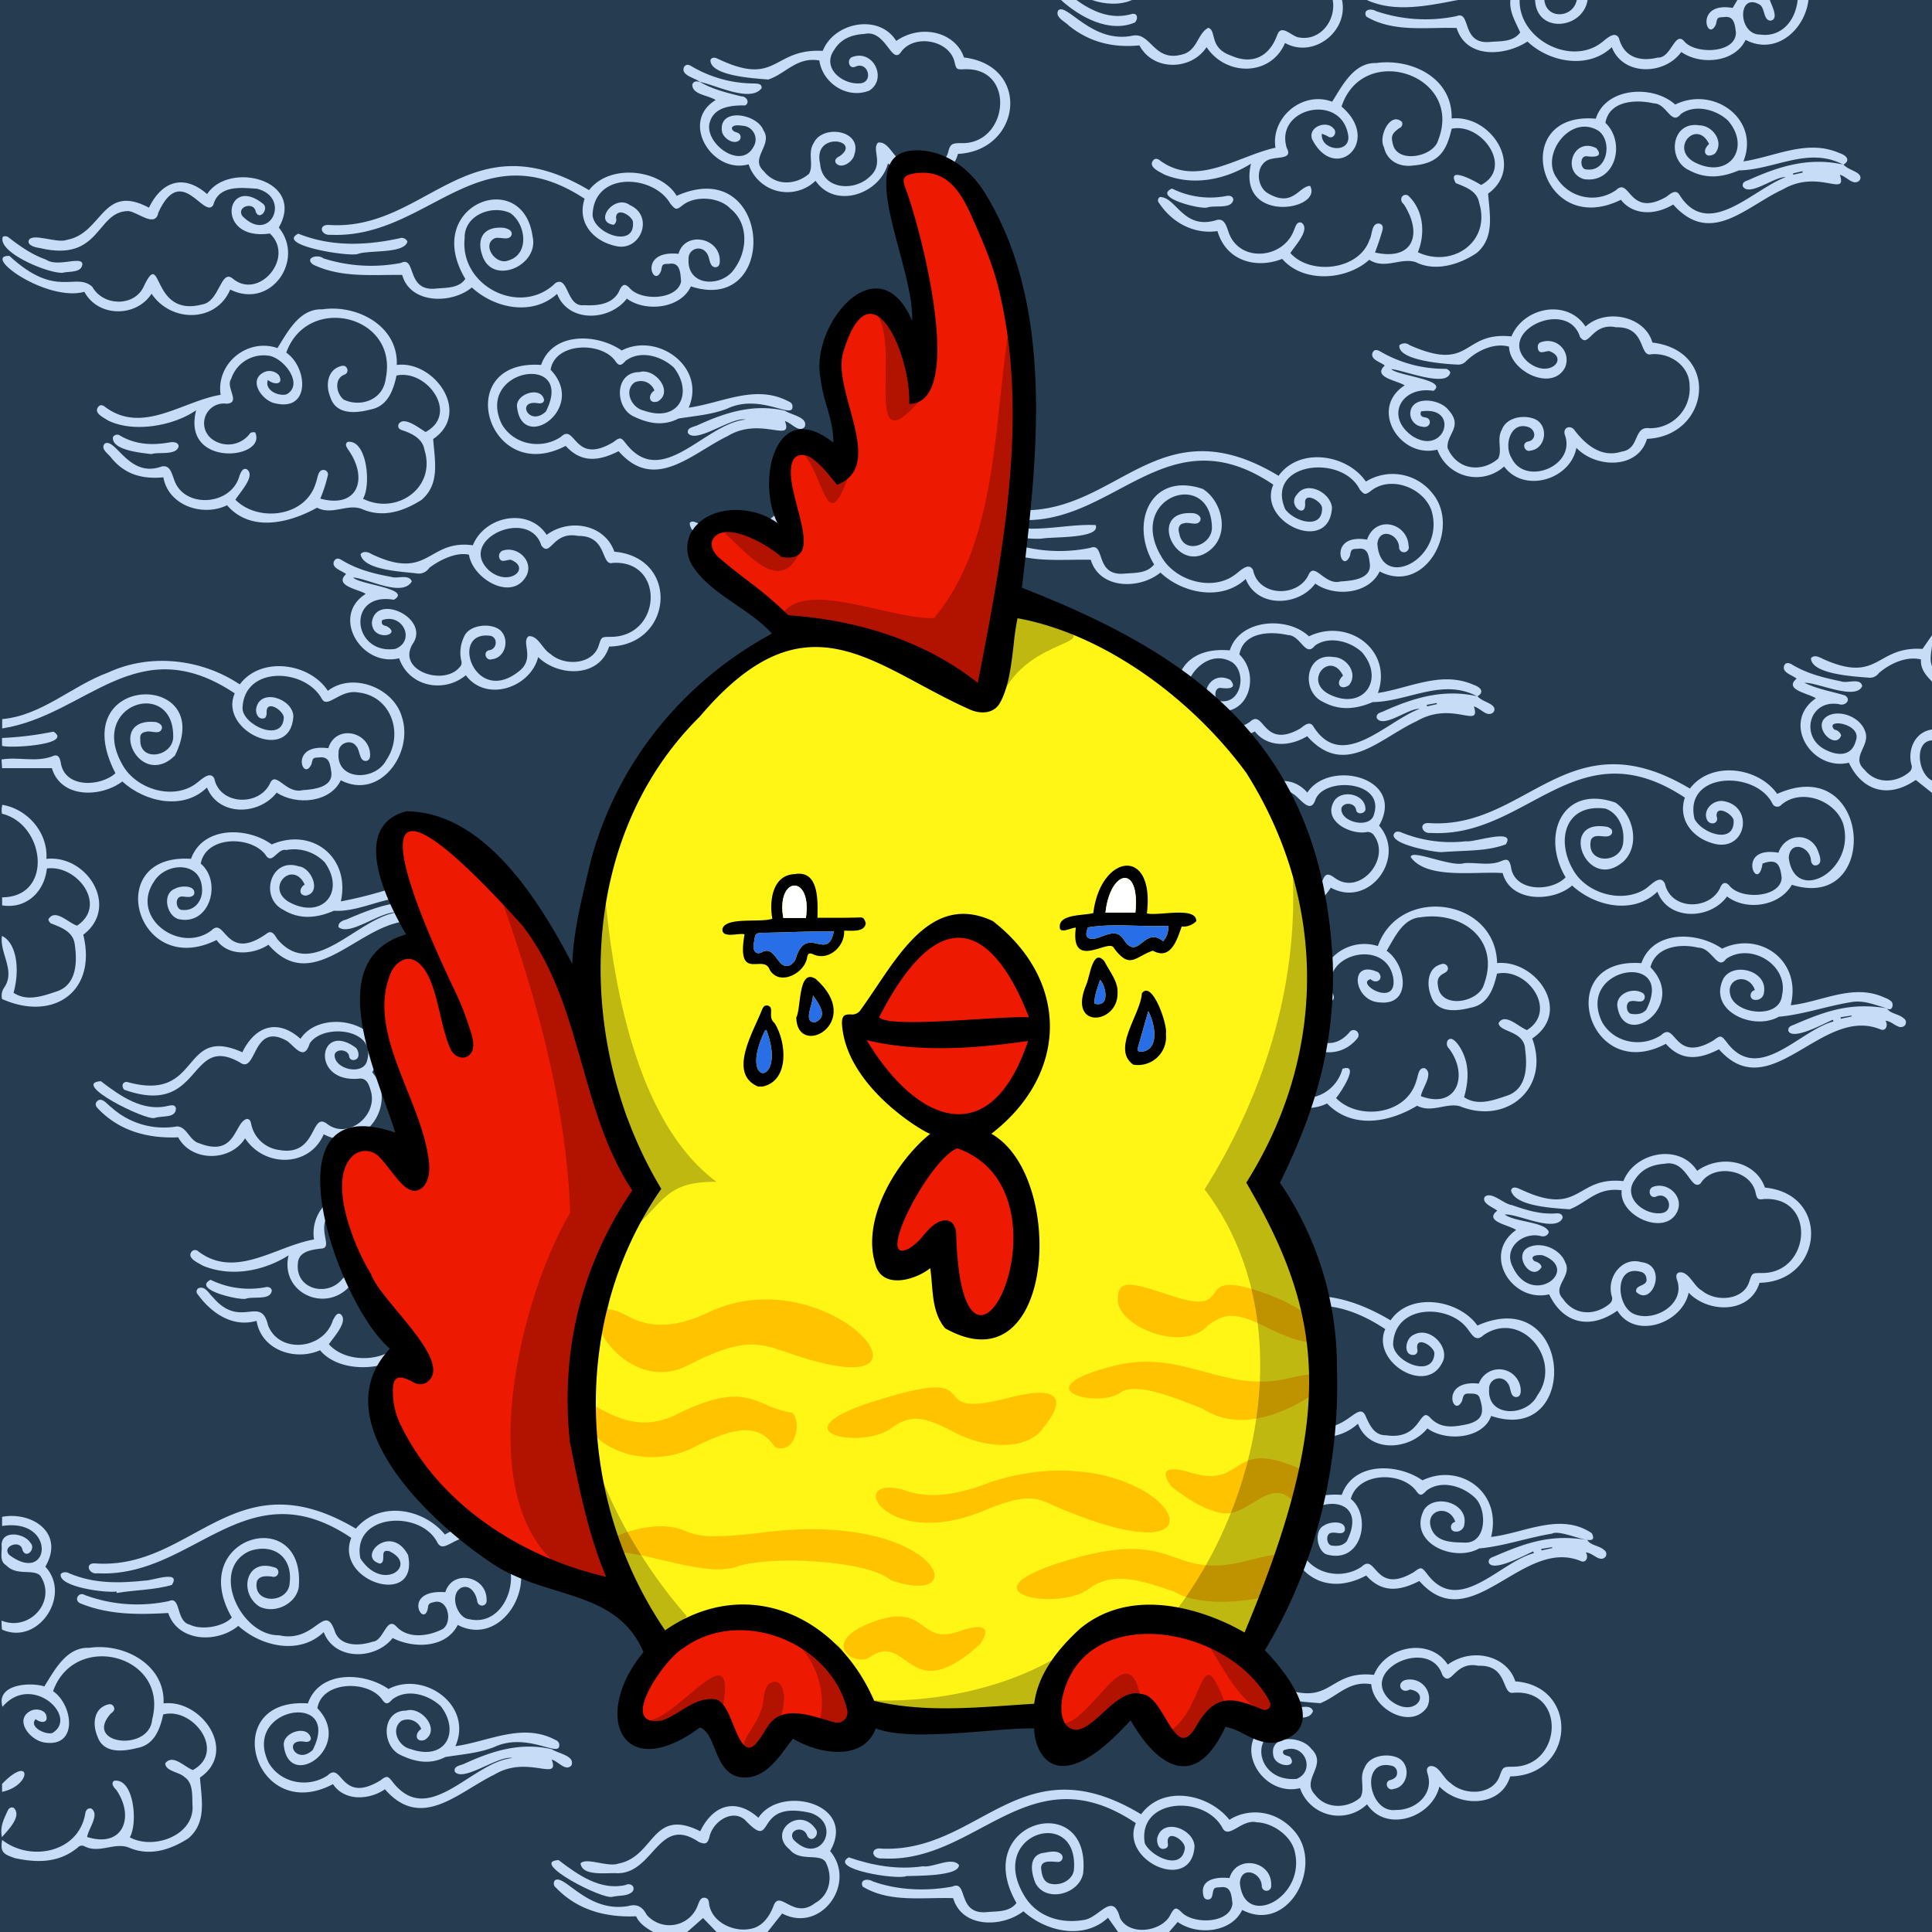 <svg width="600" height="600" viewBox="0 0 600 600" xmlns="http://www.w3.org/2000/svg" xmlns:xlink="http://www.w3.org/1999/xlink">
  <path d="M600,0H0V600H600Z" style="fill: #263C51"/>
  <g>
    <path d="M347.233,600c-1.006-1.423-2.012-2.847-3.134-4.435-7.502,6.994-19.206,4.367-26.274-2.001-6.605,5.086-19.05,5.307-21.811-4.073-9.414-.318-19.757,1.491-28.104-3.596-1.023-2.273,1.619-2.53,3.121-1.63,7.737,2.813,16.726,3.118,24.739,1.622,4.941-2.21,1.354,8.784,10.643,7.935,3.224-.292,7.102.06,9.257-2.839-14.647-25.544,23.234-35.566,20.726-9.337-1.033,6.504-11.373,9.41-14.778,3.276-1.319-3.078-2.35-8.282,1.937-9.41,1.815-.245,4.404-1.074,5.945.259a1.401,1.401,0,0,1-1.015,2.472c-2.065-.089-5.64-.766-5.097,2.473.38,3.105,1.484,4.335,3.99,4.445,2.929.129,5.675-1.691,6.123-4.281,1.787-20.069-26.844-11.805-15.604,7.499,3.872,6.881,11.57,9.224,18.996,7.825,4.623-.876,8.759-8.882,10.928-.584,2.855,5.788,13.255,4.32,15.754-1.163,1.197-2.11,1.685-2.254,3.31-.642,3.676,3.891,15.243,3.645,15.87-2.657-.328-2.583-.42-5.591-3.791-5.043-1.904.054-2.033.136-2.395,2.151-.155.863-.401,1.615-1.396,1.639-1.141.029-1.425-.825-1.544-1.763-.736-4.74,4.6-5.304,8.203-4.88,2.129-7.436,13.253-5.404,12.938,2.214a1.458,1.458,0,0,1-.016.592,1.479,1.479,0,0,1-.249.538,1.475,1.475,0,0,1-1.004.584,1.467,1.467,0,0,1-1.641-1.362c-.07-4.46-6.466-6.533-6.798-1.059,1.278,14.679,21.256,4.307,16.821-10.521-1.475-4.478-6.826-8.163-11.569-8.315-4.601-1.105-8.541,5.169-10.547,1.982-5.4-10.709-26.597-9.54-24.241,4.531,1.849,4.04,11.284,8.706,12.401,1.798.589-2.506-5.584-6.463-5.284-2.085.144.89.176,1.626-.823,1.923-2.005.661-2.668-1.839-2.412-3.327,1.682-6.399,11.321-2.8,11.565,2.642-.905,14.692-23.309,4.516-18.226-7.202-33.127-22.297-49.311,12.69-78.733,10.95-3.439.319-3.939-3.615-.149-3.024,30.572,1.241,43.263-33.165,80.521-10.676,6.75-9.231,20.927-6.437,27.425,1.704,5.542-3.563,14.341-3.402,20.289,3.66,9.105,10.75-2.027,31.822-16.327,24.339-3.408,7.132-14.051,7.996-20.023,3.74-.945,1.094-1.817,2.103-2.689,3.112Z" style="fill: #C5DDF7"/>
    <path d="M202.864,600c-2.242-1.257-4.342-2.669-5.308-4.882-9.409.419-18.256-1.932-24.86-8.852a1.607,1.607,0,0,1-.34-2.343c3.095-1.948,10.138,10.309,22.888,7.991,2.663-.746,4.385.389,5.587,2.745a9.352,9.352,0,0,0,15.953-3.198c.432-.996.837-2.349,2.207-2.074.857.151,1.139.792,1.185,1.576.63,6.101,8.019,9.367,13.409,7.948,3.365-.813,5.503-3.936,6.646-7.037,1.957-5.27,6.18,4.425,12.919-.865,4.446-2.418,5.684-8.012,3.26-12.726-1.926-2.902-7.929.063-11.17-3.9-6.933-5.555,3.16-13.551,8.024-6.412,1.517,1.723-1.292,4.748-2.603,2.076-1.069-3.233-5.979-1.871-4.335,1.152,8.252,8.756,15.489-4.715,5.472-8.158-18.418-4.338-10.585,12.553-20.45,2.134-3.984-3.489-10.027.565-11.028,5.334-.57,2.135-1.276,2.364-3.322,1.518-12.53-8.479-13.853,9.725-25.233,9.721-3.217-.224-10.957,1.092-11.472-3.067,1.789-1.937,8.401,1.243,11.694.085,11.42-2.119,10.364-17.633,25.479-10.053,4.016-8.272,11.065-10.469,18.063-4.184,6.79-10.439,30.794-4.519,22.278,10.349,8.385,9.928-2.788,25.683-14.908,19.374q-2.268,2.869-4.543,5.748H222.528c-1.431-1.482-2.862-2.963-4.189-4.337-1.753,1.545-3.338,2.941-4.924,4.337Z" style="fill: #C5DDF7"/>
    <path d="M471.938,0c-.289,12.185,15.951,20.646,25.519,13.162,1.358-1.021,4.041-3.786,5.322-1.298,1.558,5.914,6.505,7.378,12.007,6.023,4.253.272,5.334-8.534,8.319-5.003,3.422,4.063,16.053,3.75,15.999-2.789-.331-2.545-.536-5.3-3.795-4.778-1.889.057-2.015.137-2.38,2.161-2.654,6.227-6.957-7.082,5.159-5.014.518-.863.998-1.663,1.478-2.463h10.072c.553,1.69,2.965,5.979.191,6.423-2.304-.227-1.589-3.764-3.313-4.967-6.909-4.095-6.918,9.293.115,9.277,6.161.881,10.87-3.742,11.641-10.733H561.629c-1.08,9.209-10.071,17.341-19.52,12.379-3.363,7.104-14.058,7.941-19.966,3.758-5.196,7.23-18.111,7.528-21.581-1.49-7.278,6.968-19.361,4.755-26.194-1.751-6.922,4.543-19.023,5.462-21.99-4.204-9.4-.307-19.727,1.466-28.093-3.573-1.061-2.256,1.566-2.574,3.078-1.663a47.494,47.494,0,0,0,24.964,1.556c4.644-1.871,1.313,8.88,10.415,8.01,3.331-.304,7.087.097,9.37-2.928C470.737,6.873,468.689,3.784,469.06,0Z" style="fill: #C5DDF7"/>
    <path d="M600,246.24c-1.673-1.333-3.346-2.667-5.045-4.021-8.896,6.153-16.875,3.01-20.765-5.349-11.615,2.727-21.092-12.531-10.256-20.012-2.224-1.533-10.104-2.63-5.984-6.101-1.353-1.177-4.724-1.831-3.819-4.136.421-.849,1.266-.933,2.479-.199,4.659,2.823,9.853,4.084,15.1,5.16,1.948.796,6.061-1.246,6.62,1.491-1.996,4.625-14.066-1.254-17.934-1.016,3.964,1.949,8.431,2.654,12.596,3.926,2.1,1.348.049,3.357-1.817,2.715-9.305-1.648-12.319,10.019-4.359,14.101,4.21,2.146,8.357,1.998,9.567-2.868,1.899-5.365-10.035-6.962-6.687-3.322a2.591,2.591,0,0,1,2.101,1.778c-1.828,4.992-9.996-3.41-3.703-6.291,4.002-1.637,9.701.881,11.105,4.942,1.878,4.599-4.639,8.026-.137,12.017,3.83,4.766,10.207,3.915,13.87.724a2.075,2.075,0,0,0,.667-2.333c-1.235-4.762,1.218-10.205,6.401-10.886v3.36c-5.605.272-4.439,10.331,0,12.48Z" style="fill: #C5DDF7"/>
    <path d="M416.78,0c2.09,9.712-8.854,18.291-17.7,13.36-4.408,10.354-18.306,10.424-24.367,1.292-4.776,7.269-16.573,7.526-20.854-.55-8.13.788-15.388-.936-21.807-6.052-1.221-1.329-4.585-2.704-3.399-4.831,2.638-2.555,10.5,10.61,23.31,7.82,5.518-.871,6.384,8.119,14.906,5.951,5.038-1.042,4.954-6.621,8.385-8.371,2.735.93.026,6.22,7.121,8.69,6.605,2.876,11.806.297,14.252-6.371,1.296-3.855,4.571.577,6.939.717C410.141,12.744,415.006,6.199,413.902,0Z" style="fill: #C5DDF7"/>
    <path d="M600,211.68c-1.833-1.925-3.633-3.867-3.42-6.88-4.581-1.131-9.745,1.333-13.126,4.27a3.37,3.37,0,0,1-3.13,1.386c-4.092-.353-17.71-.996-17.919-6.01,1.032-1.333,2.781-.257,3.984.309,17.288,7.662,16.092-4.162,30.668-3.228L600,197.28c.603,3.275-1.174,6.611,0,9.6Z" style="fill: #C5DDF7"/>
    <path d="M334.283,0c4.965,3.62,10.89,6.201,17.154,4.355,1.923-.479,2.1,1.565.984,2.645-7.863,3.342-17.06-1.662-22.934-7Z" style="fill: #C5DDF7"/>
    <path d="M493.042,0c-1.424,9.11-15.906,10.612-16.308,0h2.878c.587,6.096,8.902,5.729,10.072,0Z" style="fill: #C5DDF7"/>
    <path d="M452.753,0c-9.108,1.744-19.541,4.057-28.299,0Z" style="fill: #C5DDF7"/>
    <path d="M351.55,0c-3.723,1.68-8.498,1.373-12.471,0Z" style="fill: #C5DDF7"/>
    <path d="M430.2,412.779c-32.981-21.999-48.738,12.557-78.911,11.021-3.012.408-3.611-3.655-.23-3.02,30.569,1.581,42.942-33.2,80.798-10.74,6.119-8.972,21.278-6.427,26.96,1.616,29.707-13.114,32.242,37.437,4.278,28.078-2.568,7.22-14.227,8.017-19.802,3.86-5.463,6.793-18.034,7.786-21.574-1.447-7.691,6.996-19.358,4.494-26.565-2.017-6.558,5.389-18.846,5.147-21.706-4.008-9.483.469-19.377.797-27.974-3.432-1.214-1.881,1.093-2.928,2.597-1.931a48.113,48.113,0,0,0,25.194,1.763c4.771-2.221,1.366,8.905,10.873,8.017,3.236-.245,6.885-.092,9.074-3.009-13.77-22.705,17.504-35.055,20.807-13.542,2.384,13.569-19.16,14.972-15.761.608,1.133-2.907,8.676-4.874,9.278-.747-.529,1.981-3.479.482-4.944.971-3.088.39-1.741,5.731.505,6.634,8.805,3.118,10.503-10.48,4.17-14.295-21.158-6.921-16.713,25.617.508,25.882,9.973,2.251,13.711-7.676,16.113-3.73,1.369,3.025,2.745,6.5,6.555,6.421,10.954,1.67,10.272-9.029,13.608-5.559,3.442,3.751,7.595,2.973,11.805,2.094,4.656-1.282,5.13-3.584,3.69-8.05-.365-1.25-1.402-1.374-2.489-1.413-2.305-.084-2.444-.002-2.994,2.231-2.671,5.781-7.119-6.662,5.21-5.343a6.702,6.702,0,0,1,13.007,2.482c-.071.836-.354,1.606-1.356,1.704-2.118.004-1.573-3.082-2.677-4.306a3.118,3.118,0,0,0-5.778,1.867c-.653,8.791,11.691,8.669,14.974,1.891,7.908-10.934-4.854-26.717-16.674-18.728-2.734,2.579-3.746-.563-5.507-2.522-6.02-7.101-21.825-6.808-22.596,4.938-.552,5.613,12.366,11.399,12.802,3.333.026-2.204-5.814-5.762-5.34-1.548.213.942.066,1.603-.827,1.948-3.624.566-3.056-5.123-.169-6.266,5.151-2.738,11.422,4.222,8.722,8.777C442.842,433.377,425.741,422.851,430.2,412.779Z" style="fill: #C5DDF7"/>
    <path d="M547.368,268.193c-1.437,9.858-8.607-5.716,4.95-3.373,1.825-5.58,9.09-6.71,11.944-1.325.592,1.477,2.212,4.874-.365,5.271-.884.049-1.234-.529-1.463-1.292-.084-4.584-6.589-6.721-6.917-1.077,1.891,14.797,21.216,3.79,16.838-10.722-2.599-7.25-13.125-10.97-19.167-5.708a1.653,1.653,0,0,1-1.404.557,1.65,1.65,0,0,1-1.269-.819c-5.153-10.663-27.677-10.031-24.279,4.554,2.197,4.595,12.575,8.197,12.149.434-.434-2.079-5.629-4.84-5.265-1.164.931,2.498-2.572,3.038-3.16.593-.845-2.627,1.74-5.475,4.833-5.383,9.771,1.153,7.895,14.966-1.573,13.475-7.008-1.346-12.339-7.228-9.976-14.507-33.655-22.293-48.897,12.725-78.983,10.964-2.692.32-3.793-3.209-.553-3.064,30.464,2.127,43.387-33.281,81.103-10.705,6.521-8.658,21.209-6.768,27.114,1.646,29.365-13.128,32.305,36.904,4.551,28.23-3.791,6.651-14.053,8.236-20.13,3.626-5.214,7.26-18.226,7.641-21.625-1.482-7.46,7.227-19.415,4.612-26.48-1.916-6.101,5.268-19.172,5.229-21.565-3.859-8.232-.638-23.559,2.104-28.559-4.964.125-2.634,12.517,3.223,16.662,1.878,3.792-.279,7.75.879,11.379-.608,1.984-.893,2.602-.466,3.087,1.727.981,7.829,12.486,7.915,16.967,3.28-7.793-13.164-.915-28.937,15.471-23.207,5.602,3.785,7.73,13.172,2.601,18.203-11.592,10.278-20.764-13.659-4.975-10.63.827.359,1.643.872,1.294,1.977-1.19,2.317-5.166-.6-6.489,1.974-1.883,7.829,9.921,7.746,10.027.256.31-4.091-1.558-8.464-5.525-9.906-12.513-1.713-15.54,9.798-9.998,19.133,4.178,7.285,15.078,10.293,22.14,5.941,1.821-1.04,4.802-5.028,6.321-1.728,1.887,8.416,14.275,8.254,17.27.925.657-1.359,1.579-1.558,2.642-.465,3.589,4.719,16.21,3.797,16.322-2.397C552.825,268.59,551.962,266.479,547.368,268.193Z" style="fill: #C5DDF7"/>
    <path d="M110.508,474.734c7.34-8.724,20.879-6.44,27.663,1.834a15.592,15.592,0,0,1,22.699,7.918c4.363,11.037-6.389,26.57-18.712,20.157-3.674,7.265-13.705,7.384-20.216,4.058-5.307,6.835-18.065,7.113-21.411-1.839-7.467,7.243-19.433,4.518-26.51-1.939-6.667,5.516-18.724,5.02-21.786-3.994-9.168.539-18.311.601-26.936-2.859-2.661-.788-.973-3.957,1.058-2.714a46.86,46.86,0,0,0,26.109,1.87c3.798-1.691,2.099,6.303,6.464,7.321,3.591,1.812,10.466.684,13.063-2.215-14.543-25.322,23.036-35.519,20.785-9.373-.876,5.224-7.538,8.364-12.25,5.956-6.405-4.139-4.301-15.092,4.624-12.155a1.468,1.468,0,0,1,.588.203,1.486,1.486,0,0,1-1.283,2.666c-1.673-.194-3.976-.368-4.675,1.521-1.429,7.237,9.965,6.961,10.195.299.89-7.914-5.032-12.256-12.377-9.783-12.64,5.556-2.889,26.402,9.106,26.185,11.325,2.555,14.106-10.631,17.32-1.106,1.754,4.705,7.765,4.428,11.714,3.091,3.391-.18,4.219-7.803,7.238-4.845,3.633,4.087,9.996,3.213,14.451.949,3.306-2.088,1.735-9.932-2.976-8.295-.929.138-1.471.532-1.526,1.498-1.088,7.281-8.639-5.635,5.369-4.677,2.227-7.227,12.831-5.017,12.815,2.288.309,2.346-2.803,2.574-2.954.226-.448-2.29-2.187-4.927-4.81-3.936-4.042,2.026-1.308,9.625,2.44,9.815,11.804,2.705,17.523-16.029,8.447-22.531-10.879-8.497-15.86,3.727-18.464-1.396-5.317-10.196-26.569-8.818-23.855,5.029,6.934,10.725,18.197,2.104,8.981-2.215-3.345-.817-.655,3.24-2.87,3.86-7.447-1.966,3.274-12.8,8.692-2.696,3.518,16.576-23.026,8.34-17.629-5.308C76.286,455.52,60.185,490.147,30.253,488.6c-2.698.453-4.076-3.309-.678-3.072C60.012,487.667,72.753,452.316,110.508,474.734Z" style="fill: #C5DDF7"/>
    <path d="M210.716,78.828c2.044-7.244,13.022-5.049,12.82,2.29-.018.963-.229,1.809-1.372,1.877-2.087-.137-1.595-3.287-2.802-4.536a3.043,3.043,0,0,0-5.515,1.937c-.592,8.731,10.479,8.946,14.304,2.997,4.052-5.628,4.384-14.039-1.345-18.618-3.372-3.573-10.828-4.172-14.8-1.041-2.002,1.578-2.203,1.441-3.841-.517-5.246-9.061-23.707-10.095-24.13,3.473.235,5.968,13.6,10.678,12.489,1.983-.638-1.923-5.124-4.419-5.217-1.028a1.934,1.934,0,0,1-.698,2.163c-6.478-.785.162-9.71,5.072-6.072,7.597,3.401,3.262,14.613-4.56,12.643-6.978-1.554-11.993-7.329-9.564-14.655-33.009-21.657-48.551,12.566-78.924,11.194-2.91.295-3.943-3.136-.589-3.065,30.402,2.069,43.233-33.178,80.895-10.805,6.471-8.416,22.271-6.462,27.208,1.765,29.661-13.168,32.214,37.187,4.408,28.125-3.207,7.019-14.228,8.02-19.873,3.79-5.383,7.029-18.163,7.592-21.67-1.467-7.617,6.95-19.351,4.589-26.48-1.994-6.209,5.212-19.129,5.205-21.628-3.881-9.436-.118-18.935.964-27.653-3.212-2.836-2.095,1.474-3.359,3.16-1.941a48.883,48.883,0,0,0,24.061,1.438c4.875-2.388,1.557,8.724,10.619,7.983,3.259-.357,7.333.011,9.419-3.038-13.753-22.996,17.925-35.049,20.898-13.11,2.102,9.118-12.847,15.473-15.727,5.494-1.526-4.599.188-8.722,6.556-8.271,1.18.16,3.149.783,2.594,2.369-.908,1.766-3.481.4-5.074.856-4.286,1.804-.007,8.476,4.037,6.965,6.738-1.88,5.567-11.323.715-14.717-5.591-2.732-14.417.563-14.208,7.775-1.594,14.941,17.458,24.517,28.2,13.919,4.14-2.426,3.321,7.562,8.865,6.877,4.33.253,9.361-.298,11.156-4.924.873-1.622,1.612-1.796,2.912-.506,3.373,4.209,14.788,3.9,16.08-1.862-.211-2.625-.201-6.14-3.722-5.554-2.034.047-2.115.07-2.45,2.063C203.08,90.19,197.803,77.521,210.716,78.828Z" style="fill: #C5DDF7"/>
    <path d="M173.632,348.885c-8.466-12.352-.42-29.372,15.296-23.068,13.32,9.426-.201,29.093-9.684,16.94-5.72-13.981,14.296-9.518,6.958-6.449-2.151-.168-5.551-.727-4.965,2.581.456,7.355,10.377,4.76,10.214-1.46-.301-18.097-26.647-9.729-15.707,9.128,3.604,6.169,10.007,8.686,16.912,7.955,4.422,1.43,9.045-7.74,11.677-3.53,1.728,8.1,13.665,8.359,17.091,1.459,1.966-4.561,4.884,3.248,10.081,1.899,3.538-.188,9.711-.856,9.038-5.678-.406-2.607-.662-4.938-3.889-4.466-1.766.072-1.819.122-2.237,2.027-2.365,5.943-7.597-5.985,5.284-5.171,1.743-5.362,9.669-6.192,11.958-.791.548,1.457,2.03,4.724-.486,5.05-.853.036-1.247-.499-1.47-1.285-.041-4.611-6.655-6.673-6.909-1.071,1.755,14.403,20.719,4.384,17.009-10.293-2.021-6.915-13.129-11.919-19.338-6.142a1.643,1.643,0,0,1-2.669-.266c-5.811-11.653-29.619-9.073-23.629,5.546,6.921,8.668,17.076,1.047,8.228-3.435-3.316-.72-.812,2.83-2.603,3.727-6.455.049-.462-10.151,5.257-5.843,7.621,4.204,2.205,14.604-5.301,12.376-6.711-1.679-11.476-7.365-9.227-14.378-32.917-22.137-49.182,12.472-78.553,10.99-2.483.562-4.83-2.777-1.373-3.092,31.322,1.82,44.419-33.243,81.548-10.633,6.467-8.882,21.665-6.683,27.346,1.987,7.708-5.952,20.421-.85,22.969,8.064,3.7,11.083-6.598,26.073-18.869,19.716-3.42,6.761-14.087,8.175-19.926,3.745-5.285,7.076-18.216,7.518-21.735-1.507-7.349,7.188-19.47,4.633-26.416-1.946-6.801,5.517-18.688,4.988-21.9-4.019-9.239-.261-19.494,1.406-27.819-3.463-1.278-2.291,1.583-2.7,3.093-1.721a48.114,48.114,0,0,0,24.743,1.58c4.382-2.174,1.792,7.895,8.985,7.88C166.395,351.782,170.988,352.279,173.632,348.885Z" style="fill: #C5DDF7"/>
    <path d="M424.554,167.586c2.717-7.797,12.555-5.179,12.898,1.948a1.51,1.51,0,0,1-1.236,1.957,1.499,1.499,0,0,1-.652-.054,1.52,1.52,0,0,1-.568-.324,1.515,1.515,0,0,1-.494-1.177c-.197-4.191-6.179-6.219-6.746-1.107.938,15.003,21.274,4.741,16.819-10.243-2.457-7.142-12.757-11.079-18.919-6.068-1.658,1.236-1.961,1.142-3.346-.454-5.624-11.306-29.417-8.298-23.167,6.074,2.758,3.868,11.741,6.558,11.429-.516-.31-2.099-5.711-5.112-5.245-1.156.138,4.733-5.559.446-2.553-2.894,3.145-4.481,10.551-.531,10.885,4.133-.854,14.689-23.322,4.548-18.224-7.188-32.964-22.291-49.34,12.645-78.729,10.948-3.435.325-3.951-3.612-.157-3.024,30.572,1.24,43.271-33.164,80.525-10.676,6.454-9.005,21.293-6.731,27.116,1.796a15.714,15.714,0,0,1,20.6,3.572c9.1,10.752-2.027,31.811-16.329,24.337-3.391,7.116-14.055,7.983-19.984,3.77-5.291,7.142-18.072,7.625-21.609-1.441-7.383,6.961-19.592,4.56-26.477-1.98-6.564,5.344-18.925,5.192-21.647-3.98-9.331-.181-19.007,1.106-27.594-3.119-1.828-2.288.14-3.425,2.302-2.224a47.431,47.431,0,0,0,25.193,1.639c4.749-1.855,1.161,8.949,10.656,8.003,3.242-.266,6.865-.022,9.124-2.848-7.86-12.762-1.062-29.017,15.158-23.422,5.849,3.718,8.236,13.413,2.785,18.469-10.729,9.763-21.005-12.508-5.444-10.915.983.247,2.363,1.063,1.807,2.287-.935,1.823-3.472.257-5.04.81-1.654.213-1.921,1.754-1.445,3.182,1.158,6.692,10.165,3.87,10.134-1.897-.45-18.68-26.81-9.481-15.688,9.076,4.294,7.601,16.003,10.934,23.001,5.478,1.461-1.049,4.186-3.969,5.482-1.263,1.662,8.201,13.805,8.519,17.18,1.488,1.86-4.351,5.024,3.333,9.92,1.998,3.441-.221,9.535-.663,9.158-5.319-.336-2.559-.505-5.345-3.758-4.827-1.919.049-2.069.143-2.414,2.127C416.698,178.882,412.146,165.501,424.554,167.586Z" style="fill: #C5DDF7"/>
    <path d="M101.957,232.366c2.31-7.562,12.88-5.224,12.999,2.064-.001.942-.256,1.801-1.38,1.91-2.147-.092-1.689-3.416-2.986-4.67-1.656-2.314-5.555-.861-5.445,2.024-.875,8.827,11.403,9.044,14.867,2.291,5.423-7.977,1.598-19.905-8.907-20.959-5.41-.962-9.328,5.05-11.074,2.13-5.147-9.669-24.088-10.552-24.713,2.58-.292,5.269,12.444,11.227,12.82,3.123-.071-2.264-5.703-5.908-5.327-1.358.027.527-.286,1.426-.637,1.536-1.804.59-2.729-1.167-2.66-2.699.926-6.91,11.505-3.461,11.593,2.19-.951,14.724-23.316,4.39-18.216-7.21C42.472,195.057,26.994,222.107.68,226.227v-2.903c12.391-1.125,21.62-10.34,32.988-14.5,13.023-6.041,28.914-4.225,40.795,3.721,6.511-8.809,21.675-6.736,27.353,1.991,7.706-5.91,20.388-.916,22.969,8.017,3.791,11.191-6.708,26.092-18.95,19.775-3.291,6.951-13.812,7.866-19.906,3.826-5.547,7.125-17.993,7.453-21.66-1.585-7.314,7.201-19.297,4.538-26.276-1.869-6.708,5.037-19.08,5.305-21.889-4.14H.644l-.171-2.693c5.232-.887,10.611.928,15.679-.949,1.566-.765,2.314-.156,2.697,1.784,1.091,8.196,12.36,7.661,17,3.43-16.24-31.362,31.735-31.977,18.464-5.461-11.18,10.878-21.546-12.088-5.892-10.441.898.272,2.2.941,1.827,2.096-.704,2.059-3.377.424-4.931.935-1.423.231-1.897.931-1.752,2.374-.286,7.338,10.506,5.32,10.227-1.111-.101-17.974-26.635-10.004-15.735,9.026,4.302,7.759,16.313,11.224,23.329,5.395,1.303-1.013,3.94-3.571,5.161-1.188,1.682,8.298,13.872,8.732,17.296,1.56,1.852-4.226,4.871,3.392,10.186,2.065,3.413-.221,9.268-.844,8.893-5.384-.369-2.54-.54-5.245-3.866-4.763-1.815.061-1.899.132-2.286,1.97C94.193,243.343,89.485,230.697,101.957,232.366Z" style="fill: #C5DDF7"/>
    <path d="M382.808,487.633c5.671,15.441-8.016,26.977-22.459,21.024-4.27-1.085-8.652,2.196-13.048-.109a1.7,1.7,0,0,0-1.949.348c-7.681,6.259-19.344,5.784-26.276-1.082-7.41,3.662-18.009.029-19.619-8.484-17.992,1.732-23.453-18.798-13.615-7.847,7.063,8.875,14.547,1.091,16.226,6.465,1.47,7.405,10.728,10.919,17.077,6.186,1.736-1.327,2.803-3.63,3.931-5.626.875-1.55,1.364-2.227,2.256-1.93,2.825,2.214-2.049,7.172-3.536,9.469,6.7,7.032,21.906,5.572,24.999-5.25.577-1.356.58-4.295,2.647-3.94a1.385,1.385,0,0,1,1.067,1.844,54.808,54.808,0,0,1-2.396,7.11c11.462,3.119,14.905-6.174,9.026-14.844-1.097-1.498-1.295-2.204-.517-2.853,6.242-.652,7.184,13.204,4.861,17.662,4.171,2.808,8.782,1.228,13.091-.252,6.463-1.874,6.78-8.933,6.02-14.491-.246-5.934-8-5.253-8.242-8.17,1.89-3.285,6.396,1.071,8.868,2.321,9.16-6.003.751-19.743-9.385-17.598-1.036,4.697-2.866,9.563-8.198,10.498-4.633,1.285-10.981,1.514-12.483-4.196-1.231-3.459-.684-8.328,3.452-9.339a1.436,1.436,0,0,1,1.836.681c.534.949-.144,1.674-.948,2.113-2.117,1.501-2.453,2.401-1.816,4.852,1.673,6.35,12.627,3.988,14.111-1.319,5.149-13.79-6.628-22.874-19.711-20.884-5.487.415-7.958,6.209-10.49,10.404,6.522,4.498,7.674,18.161-3.151,15.803-3.968-.531-8.686-6.742-4.193-9.506,1.976-1.158,4.691-.612,5.435,1.545.274,4.292-4.352-1.099-4.136,2.02,1.343,4.209,9.465,4.641,8.125-1.253-2.052-12.956-23.351-7.627-18.873,4.566,1.93,3.519-3.871,2.552-5.772,3.613-8.883,5.965,3.758,17.403,10.994,8.538a1.545,1.545,0,0,1,1.004-.677,1.553,1.553,0,0,1,1.61.7,1.551,1.551,0,0,1-.077,1.754c-7.209,9.326-22.055,2.716-19.281-9.05-6.438,4.621-19.163,6.914-26.841,3.088-1.354-.961-4.793-2.209-3.25-4.292.668-.813,1.451-.569,2.114-.023,11.565,8.654,24.11-1.62,35.926-3.807-1.301-8.699,6.656-17.465,17.658-14.636,6.786-18.976,36.926-14.541,37.005,5.434C383.88,463.071,395.445,479.101,382.808,487.633Z" style="fill: #C5DDF7"/>
    <path d="M402.321,313.218c-6.481,4.899-19.262,7.006-27.071,3.101-1.286-.939-4.533-2.247-3.014-4.205a1.254,1.254,0,0,1,1.465-.436,1.242,1.242,0,0,1,.453.3c11.572,8.765,24.262-1.45,36.116-3.686-1.29-10.171,8.374-17.372,17.637-14.494,6.671-18.89,36.523-14.986,37.032,5.298,12.008-1.152,23.549,14.914,10.911,23.419,5.681,15.482-7.989,26.923-22.471,21.035-4.266-1.145-8.794,2.214-13.283-.162-8.638,5.241-20.139,7.382-27.975-.695-7.422,3.668-18.008.02-19.621-8.499a19.246,19.246,0,0,1-18.375-8.816,1.321,1.321,0,0,1-.322-1.016,1.319,1.319,0,0,1,.535-.923c4.117-1.036,7.084,10.378,17.174,7.349,2.042-.503,2.761-.069,3.526,1.826,2.937,12.181,18.892,10.447,21.866-.684,5.662-1.919-.63,7.478-1.978,9.076,6.669,6.924,21.862,5.472,24.92-5.34.58-1.361.573-4.297,2.655-3.922,2.874,1.702-.865,6.141-1.229,8.686,11.322,4.173,14.884-6.566,8.755-14.775a2.063,2.063,0,0,1-.474-2.473c1.28-1.686,3.044.867,3.77,1.926,3.065,4.921,2.902,10.263,1.363,15.634,3.989,2.708,8.75,1.109,12.948-.342,6.461-1.881,6.766-8.941,6.007-14.499-.238-5.919-8.049-5.256-8.239-8.169,1.903-3.363,6.252,1.24,8.806,2.167,9.696-6.039.12-19.564-9.305-17.513-1.057,4.763-2.844,9.626-8.229,10.581-4.496,1.165-10.602,1.68-12.291-3.77-1.401-3.514-1.077-8.719,3.282-9.771a1.434,1.434,0,0,1,1.831.694c.522.941-.152,1.686-.965,2.106-2.472,1.184-2.19,2.878-1.792,4.858,1.677,6.323,12.625,3.962,14.103-1.338,5.139-13.811-6.65-22.861-19.726-20.872-5.48.42-7.956,6.216-10.479,10.406,6.101,4.209,7.975,17.128-2.229,16.015-8.125-.378-9.681-13.644-.412-9.357,1.985,1.87-.449,3.959-2.329,2.16-5.003,1.276,8.273,9.058,7.046-.225-2.057-12.953-23.373-7.592-18.865,4.588.894,1.706.332,2.396-1.602,2.687-15.458,1.238-2.539,20.322,6.827,9.445a1.538,1.538,0,0,1,.436-.437,1.569,1.569,0,0,1,.573-.233,1.55,1.55,0,0,1,1.516,2.466C414.304,331.561,399.642,325.416,402.321,313.218Z" style="fill: #C5DDF7"/>
    <path d="M73.108,155.182c6.782,6.952,21.714,5.637,24.974-5.181.581-1.412.618-4.564,2.821-3.987a1.368,1.368,0,0,1,.806.693,1.363,1.363,0,0,1,.142.523,1.38,1.38,0,0,1-.071.537,43.146,43.146,0,0,1-2.312,7.084c11.573,3.154,14.869-6.014,8.971-14.769-1.097-1.527-1.299-2.188-.496-2.839,6.01-.886,7.383,13.397,4.792,17.636,10.258,5.178,22.784-3.241,19.095-15.125-.545-3.55-3.944-5.161-6.975-6.159-.911-.288-1.379-.863-1.102-1.795,1.526-2.816,6.527,1.248,8.422,2.356,10.51-5.611.415-19.607-9.034-17.526-1.013,4.74-2.816,9.611-8.173,10.568-4.606,1.224-10.72,1.638-12.406-3.951-1.452-3.44-.966-8.21,3.089-9.487.834-.277,1.626-.293,2.082.578a1.395,1.395,0,0,1,.181.573,1.381,1.381,0,0,1-.405,1.1,1.388,1.388,0,0,1-.51.319c-3.309,1.231-2.643,5.852-.25,7.773,5.054,2.408,12.242.298,13.059-6.631,3.965-19.669-24.332-26.342-30.904-7.962,6.596,4.545,7.592,18.205-3.219,15.795-4.015-.579-8.799-6.987-3.88-9.614a3.936,3.936,0,0,1,4.814.843c1.619,2.948-1.454,3.092-3.431,1.472-1.151,3.158,3.336,5.21,5.853,4.433,5.538-3.149-1.145-11.62-5.87-12.007a10.599,10.599,0,0,0-11.371,7.223c-1.875,2.633,3.153,7.411-1.392,7.722a6.137,6.137,0,0,0-4.354,11.138,8.399,8.399,0,0,0,11.678-2.042,2.278,2.278,0,0,1,1.502-.205c3.951,8.377-22.908,11.221-18.32-6.876-6.814,4.805-19.372,7.175-27.414,3.166-1.335-.91-4.514-2.259-2.977-4.229.668-.784,1.45-.502,2.121.049,11.621,8.677,23.974-1.797,35.876-3.763-1.47-9.798,8.379-17.716,17.638-14.52,3.271-5.182,6.896-12.306,13.956-12.027,10.961-1.597,23.642,5.311,23.102,17.269,11.629-1.469,23.306,14.857,11.312,23.004.498,6.903,2.154,13.897-3.562,18.865-5.5,3.521-12.02,5.759-18.548,2.878-4.507-1.779-9.264,2.046-13.957-.424-8.373,4.689-20.528,7.839-27.942-.75-7.577,3.672-18.235.115-19.779-8.672-6.482.61-11.881-.836-16.12-5.972-.87-1.318-3.548-2.777-2.093-4.498,3.335-1.946,7.345,10.432,17.14,7.282,2.91-1.08,3.522,1.509,4.348,3.726,2.857,9.275,17.857,8.429,20.361-1.044.694-1.793,1.259-2.304,2.177-2.054C79.654,147.587,74.456,152.962,73.108,155.182Z" style="fill: #C5DDF7"/>
    <path d="M462.149,60.132c.5,6.545,2.051,13.677-3.53,18.415-5.303,3.608-12.904,5.949-18.937,2.86-4.721-1.515-9.613,2.408-14.441-.732-7.155,6.437-20.473,7.302-27.042-.271-8.007,3.136-17.353.783-20.105-8.645-7.25,1.081-14.125-2.615-18.109-8.684a1.19,1.19,0,0,1-.297-.458,1.187,1.187,0,0,1,.125-1.054,1.184,1.184,0,0,1,.395-.376c5.08-.029,7.115,10.081,17.192,7.283,2.779-1.047,3.382,1.502,4.152,3.629,3.232,9.534,16.938,8.42,20.283-.575.509-1.02.779-2.916,2.409-2.343,2.768,2.12-2.113,7.178-3.51,9.404,6.231,6.998,21.346,5.35,24.578-4.123.943-1.57.519-5.308,3.058-5.019,1.162.283,1.173,1.224.94,2.11-.692,2.479-1.35,4.318-2.287,6.867,12.085,2.686,14.801-5.968,8.917-15.008-1.581-1.243-.557-3.493,1.283-2.746,4.846,4.387,5.514,11.725,3.113,17.663,10.539,4.992,22.737-3.041,19.039-15.306-.633-3.741-4.269-4.961-7.285-6.16-2.936-5.473,6.099-.584,7.866.587,10.252-5.362.157-19.463-9.142-17.46-1.47,6.488-3.721,10.763-11.873,11.397-4.112.62-8.156-1.23-9.153-5.718-1.806-3.281,1.972-11.115,5.585-7.821a1.458,1.458,0,0,1-.846,1.973c-2.347,1.718-2.64,2.54-1.87,5.246,1.671,5.778,12.534,3.56,13.952-1.471,8.113-20.392-23.34-30.755-29.979-10.504,12.748,10.921-2.083,24.089-9.153,10.118-1.318-3.846,4.453-5.918,6.621-3.363,1.436,1.247-.149,3.743-1.81,2.431a13.017,13.017,0,0,0-1.778-.739c-.507,5.416,9.392,6.396,8.131.155-2.409-12.944-22.891-8.111-19.016,4.298,1.863,3.262-2.386,2.765-4.464,3.3-5.151.761-5.48,8.134-1.515,10.667,7.872,4.692,9.616-2.096,13.215-2.231,4.155,7.64-22.733,12-18.356-6.895-7.989,5.001-18.015,7.032-26.938,3.363-1.437-.866-5.056-2.275-3.457-4.383.733-.814,1.568-.477,2.313.158,11.456,8.236,24.054-1.585,35.682-4.088-1.487-9.473,8.474-17.751,17.607-14.296,3.199-5.063,6.769-12.208,13.666-12.008,10.989-1.508,23.764,4.581,23.447,17.212C463.141,35.561,473.603,51.841,462.149,60.132Z" style="fill: #C5DDF7"/>
    <path d="M337.105,205.071c-1.316,6.614-4.019,10.69-11.31,11.401-3.932.524-8.109-.554-9.35-4.731-1.435-3.481-.872-8.152,3.183-9.471a1.492,1.492,0,0,1,1.165-.112,1.496,1.496,0,0,1,.52.293,1.475,1.475,0,0,1,.363.474c.497.902-.144,1.718-.99,2.104-2.14,1.504-2.449,2.427-1.712,5.109,1.939,6.048,12.586,3.671,14.039-1.594,7.784-20.391-23.376-30.438-30.08-10.361,5.292,3.864,8.127,15.425-.969,15.969-5.023.575-11.595-6.328-6.452-9.791a4.122,4.122,0,0,1,4.877.571c1.46,1.187-.041,3.772-1.731,2.492a15.575,15.575,0,0,0-1.779-.786c-.462,3.049,3.003,4.868,5.597,4.51,6.75-2.923-1.198-12.695-6.553-12.284a10.827,10.827,0,0,0-10.193,7.318c-1.898,2.725,3.24,7.572-1.6,7.833a6.068,6.068,0,0,0-4.198,11.037c7.826,4.73,9.454-2.009,13.416-2.089,3.387,7.758-22.673,11.641-18.573-6.961-8.021,4.944-18.169,6.964-27.058,3.243-1.411-.815-4.79-2.241-3.312-4.276.703-.832,1.554-.552,2.307.09,11.44,8.242,24.1-1.478,35.702-4.07-1.462-9.406,8.458-17.735,17.594-14.292,3.516-4.978,6.734-12.379,13.887-12.009,11.036-1.633,23.696,5.014,23.264,17.264,12.392-1.329,22.736,15.062,11.279,23.378.273,5.172,1.874,11.063-1.316,15.733-4.362,6.345-14.652,8.704-21.503,5.288-4.64-.997-9.461,2.348-14.163-.496-7.19,6.422-20.356,7.214-26.936-.352-8.044,3.496-18.201.137-20.031-9.054-7.435,2.177-14.105-2.575-18.154-8.209a1.29,1.29,0,0,1-.288-.463,1.307,1.307,0,0,1,.434-1.48c1.844-1.338,3.183,1.695,4.433,2.679,7.123,8.998,14.17,1.62,16.195,6.174a11.022,11.022,0,0,0,17.068,6.874,11.995,11.995,0,0,0,4.133-5.775c.683-1.78,1.244-2.253,2.215-1.972,2.946,2.037-2.034,7.204-3.535,9.491,6.387,6.735,21.338,5.41,24.633-4.138.968-1.612.491-5.196,3.026-5.083.945.149,1.304.849.95,2.312-.645,2.402-1.399,4.18-2.209,6.662,11.62,2.939,14.851-6.228,8.91-14.951a2.197,2.197,0,0,1-.659-2.435c6.105-2.2,7.603,13.544,5.026,17.36,10.571,4.929,22.697-3.185,19.057-15.305-.551-3.547-4.078-5.025-7.076-6.051a1.372,1.372,0,0,1-.489-.225,1.375,1.375,0,0,1-.525-1.44c2.045-3.197,6.244,1.282,8.909,2.324C355.85,216.631,346.713,203.288,337.105,205.071Z" style="fill: #C5DDF7"/>
    <path d="M99.393,419.329c-7.689,3.414-18.224.021-19.716-9.131-7.535,2.172-14.136-2.522-18.237-8.188a1.242,1.242,0,0,1,.138-1.917c2.086-.927,3.283,1.629,4.578,2.816,8.572,10.068,14.856-.948,17.083,8.671,3.482,9.012,17.345,7.565,20.143-1.578.918-1.625,1.303-2.232,2.238-1.972,2.907,2.033-2.004,7.224-3.485,9.442,6.234,6.954,21.338,5.39,24.568-4.096.969-1.587.566-5.224,3.055-5.074,2.917,1.535-.877,6.177-1.236,8.972,11.828,2.923,14.79-6.325,8.771-15.079a1.976,1.976,0,0,1-.433-2.464c1.061-1.03,2.59.23,3.232,1.195,3.631,5.025,3.391,10.769,1.905,16.451,4.022,2.554,8.768,1.01,12.973-.42,6.326-1.908,6.697-8.807,5.993-14.315-.096-6.119-8.583-5.55-8.228-8.379,2.513-3.028,6.051,1.203,8.93,2.273,9.274-6.091.02-19.671-9.479-17.65-1.379,6.543-3.665,10.586-11.525,11.366-4.241.514-8.297-.942-9.333-5.434-1.056-3.337-.436-7.363,3.203-8.692.933-.389,1.732-.415,2.244.58.472.917-.026,1.539-.79,1.966-1.154.644-2.206,1.34-2.208,2.862-.683,8.29,12.586,7.109,14.348.761,7.563-20.608-22.891-30.12-30.27-10.506,5.537,4.011,8.451,15.599-.987,16.124-4.964.347-11.128-6.094-6.474-9.669,2.045-1.294,5.156-.708,5.648,1.727a1.341,1.341,0,0,1-1.17,1.535,1.33,1.33,0,0,1-.701-.108c-.694-.249-1.205-1.178-2.276-.443-.001,3.059,4.506,5.165,6.926,3.384,4.404-5.408-4.137-13.388-10.155-11.453-14.624,5.16-3.527,14.824-9.14,14.887-2.978.398-6.857.905-7.017,4.662-.84,7.973,9.219,10.524,13.842,4.713,2.03-2.15,3.853,1.076,1.95,2.622-7.72,7.996-21.344,1.521-18.689-9.908-7.809,4.939-17.912,6.83-26.648,3.196-1.395-.881-5.074-2.318-3.432-4.387a1.446,1.446,0,0,1,2.143.031c11.565,8.626,24.015-1.736,35.857-3.774-1.55-9.65,8.387-17.862,17.577-14.478,3.099-5.197,6.731-12.057,13.667-11.998,11.487-1.611,23.213,4.469,23.471,17.246,12.684-1.283,22.722,15.306,11.021,23.699,5.349,15.211-8.245,26.611-22.527,20.726-4.59-1.055-9.493,2.376-14.08-.486C119.98,426.1,105.328,426.49,99.393,419.329Z" style="fill: #C5DDF7"/>
    <path d="M425.866,523.049c-7.067-1.182-10.424,3.816-15.879,5.902-4.139-.386-18.059-.92-18.029-6.13.873-1.136,2.568-.224,3.614.284,18.458,8.155,16.103-4.547,31.122-2.962,3.637-9.024,17.433-11.723,22.921-3.188,7.693-5.521,18.449-2.719,20.985,5.214,19.94,1.421,18.645,29.26-1.591,29.508-2.908,9.683-15.865,9.595-21.996,3.14-2.236,9.607-16.493,14.523-22.465,5.525a12.722,12.722,0,0,1-20.819-5.014c-11.723,2.858-21.313-13.273-10.216-20.033-2.334-1.4-10.147-2.507-6.142-6.107-1.312-1.127-4.847-1.898-3.706-4.156.631-.959,1.459-.75,2.294-.236,4.709,2.901,9.956,4.248,15.315,5.229,1.964.824,5.687-1.127,6.49,1.374-1.931,5.287-14.204-1.47-18.429-1.069,1.968,2.021,17.677,3.342,13.276,6.684-15.519-2.139-13.552,16.674.081,15.431,5.969-2.425,2.533-11.549-4.097-8.846-.684,1.484,1.098,1.562,1.974,1.959,2.883,3.7-4.589,3.403-5.141-.462-1.232-6.591,8.901-6.016,11.784-2,5.386,5.127-3.417,9.574,1.208,14.294,3.649,4.778,10.438,4.108,14.054.827,1.569-2.656-.475-6.154,1.287-9.155,1.691-4.566,9.039-4.763,11.532-2.367,2.842,2.683,1.589,8.287-2.464,8.869-1.974.835-3.174-2.262-.996-2.776,1.124-.309,2.146-1.022,2.034-2.296a2.085,2.085,0,0,0-1.653-2.114c-10.059-2.438-7.215,14.925,1.353,13.716,6.056.093,11.865-4.924,9.774-11.266-.242-.91-.439-1.741.57-2.29,2.912-.71,4.264,3.839,6.547,5.168,4.19,3.973,13.064,3.902,15.254-2.108,1.063-2.903,1.104-2.888,3.979-2.931,15.43.188,16.977-24.186.359-22.965-3.88.76-1.515-8.748-10.913-8.377-7.518-1.608-8.375,6.955-11.197,2.878-3.813-11.982-26.155-1.631-16.325,7.729,7.547,6.213,13.17-2.203,6.22-3.245-2.497,1.51-4.318-1.622-1.738-2.831a5.932,5.932,0,0,1,7.126,8.264C438.444,537.292,426.416,530.954,425.866,523.049Z" style="fill: #C5DDF7"/>
    <path d="M469.395,104.476c3.809-9.152,17.341-11.746,23.009-3.058,6.326-5.806,18.458-3.249,20.769,4.969,21.225,2.547,17.826,29.028-1.684,29.912-2.827,9.563-15.921,9.095-21.931,2.783-1.827,9.886-16.215,14.2-22.438,5.792a12.882,12.882,0,0,1-20.737-5.239c-11.667,2.915-21.312-12.786-10.149-19.952-2.257-1.526-10.164-2.493-6.178-6.159-1.332-1.153-4.671-1.819-3.755-4.095.467-.873,1.23-.957,2.462-.223a39.587,39.587,0,0,0,20.343,5.332,1.945,1.945,0,0,1,1.287,1.107c-.889,4.947-14.594-.763-18.328-1.007,1.905,2.049,17.867,3.336,13.095,6.746-9.831-1.621-15.206,7.896-6.552,14.035,10.217,6.481,14.905-9.513,2.724-7.655-.473,1.252.183,1.681,1.177,1.857,2.375.195,1.917,3.483-.739,2.908a4.158,4.158,0,0,1-3.797-4.205c.306-5.569,9.148-4.544,11.871-.983,4.708,5.214-.75,7.483-.274,11.835,3.111,7.022,10.727,7.576,15.702,3.266,1.354-2.674-.547-6.015,1.138-8.975,1.729-4.718,9.036-4.791,11.501-2.515,2.981,2.714,1.63,8.469-2.536,8.969-1.857.694-2.966-2.247-.942-2.779,2.627-.418,2.624-3.307.537-4.388-5.756-2.325-8.09,5.492-5.5,9.549,4.144,8.625,19.822,2.623,16.584-7.067-.997-2.457,1.787-3.548,3.072-1.432,3.554,4.562,8.395,8.415,14.458,6.446,5.856-.798,3.475-7.947,8.7-7.264a12.27,12.27,0,0,0,12.431-13.208c-.008-6.127-6.016-10.285-11.884-9.765-3.938.983-1.452-8.592-10.914-8.37-7.658-1.608-8.433,6.893-11.243,2.96-3.827-12.118-26.387-1.643-16.257,7.74,6.73,5.565,12.972-1.152,6.676-3.316-1.213-.036-3.073,1.181-3.446-.68-.228-.965.053-1.92,1.053-2.114a5.873,5.873,0,0,1,7.33,7.901c-3.967,7.63-17.237,1.211-17.382-6.477-4.667-1.314-10.155,1.29-13.526,4.699a3.251,3.251,0,0,1-2.355.875c-3.762-.144-18.733-1.21-18.186-5.999a2.468,2.468,0,0,1,3.163-.057C457.297,115.868,453.768,102.865,469.395,104.476Z" style="fill: #C5DDF7"/>
    <path d="M284.501,278.306c3.806-9.299,17.402-11.749,22.95-3.218,6.567-5.107,17.857-3.628,21.013,5.202,20.419,1.863,18.286,29.146-1.691,29.479-2.876,9.711-15.834,9.592-22.088,3.076-1.845,9.815-16.344,14.316-22.442,5.705a12.766,12.766,0,0,1-20.724-5.136c-11.294,2.917-21.427-13.133-10.225-20.03-2.365-1.434-9.976-2.426-6.188-6.162-1.317-.925-4.933-2.268-3.615-4.176.711-.898,1.506-.626,2.33-.124,4.865,2.959,10.276,4.31,15.8,5.292,1.823.685,5.376-1.178,5.996,1.331-2.361,4.961-13.956-1.282-18.334-1.141,1.855,2.158,17.921,3.286,12.892,6.752-5.673-1.139-13.153,2.888-10.195,9.435a9.667,9.667,0,0,0,9.803,6.042c7.144-2.435,3.764-11.142-3.437-9.083-.442,1.326.335,1.666,1.285,1.83,5.308,2.551-4.214,5.419-4.485-1.152.034-5.904,9.432-4.651,12.027-.862,5.099,6.069-3.506,8.643.608,13.529,3.595,5.332,10.446,4.919,14.491,1.41a2.05,2.05,0,0,0,.586-2.358,11.333,11.333,0,0,1,.898-7.209c1.597-3.988,8.903-4.477,11.484-1.825,2.636,2.777,1.392,8.147-2.613,8.733-1.978.802-3.217-2.207-1.047-2.763,1.244-.342,2.243-1.11,2.034-2.514a2.069,2.069,0,0,0-1.807-1.975c-8.188-1.834-7.72,9.932-2.184,13.058,6.521,2.969,16.132-2.882,13.511-10.528-.243-.928-.466-1.721.518-2.289,2.959-.775,4.406,3.923,6.745,5.266,4.286,4.004,13.398,3.628,15.26-2.63.822-2.507.852-2.497,3.529-2.526,15.619.481,17.42-24.022.704-22.966-3.838.874-1.492-8.675-10.922-8.375-7.59-1.619-8.318,6.914-11.226,2.916-3.827-11.569-25.441-2.333-16.743,7.331,2.245,2.303,9.196,4.602,9.697-.174a2.527,2.527,0,0,0-2.257-2.662,5.272,5.272,0,0,0-1.852.276c-2.087.706-2.66-2.453-.844-3.12,4.561-1.578,9.701,3.141,7.422,7.858-3.743,7.677-17.72,1.336-17.271-6.369-4.364-1.528-9.28,1.384-12.796,3.712-1.097,1.805-2.755,1.996-4.592,1.85-4.269-.671-16.119-.971-16.87-5.959.762-1.206,2.315-.615,3.339-.063C271.377,289.671,270.182,276.298,284.501,278.306Z" style="fill: #C5DDF7"/>
    <path d="M146.847,169.337c3.757-9.243,17.398-11.765,22.919-3.233,7.091-5.268,18.048-3.268,21.027,5.231,20.421,1.813,18.307,29.148-1.635,29.461-3.011,9.787-15.738,9.389-22.026,3.277-2.432,9.54-16.157,14.143-22.469,5.63-6.786,5.665-17.657,3.624-20.708-5.268-11.773,2.866-21.34-13.102-10.361-20.01-2.276-1.455-9.983-2.474-6.117-6.133-1.315-1.115-4.852-1.924-3.653-4.167.641-.942,1.479-.694,2.31-.185,4.714,2.891,9.959,4.25,15.324,5.208,1.965.699,5.491-.975,6.44,1.406-2.964,5.038-13.476-.854-18.213-1.207,1.661,2.166,18.545,3.442,12.641,6.917-14.929-2.551-12.895,17.243.469,15.253,6.343-2.517,2.317-11.199-4.104-8.934-.435,1.279.29,1.667,1.247,1.829,5.445,2.78-4.395,5.164-4.445-1.105,1.13-9.133,17.602-1.627,12.961,6.22-5.826,8.525,9.092,13.644,14.132,7.842a2.04,2.04,0,0,0,.627-2.344,11.293,11.293,0,0,1,.87-7.213c1.61-4.037,8.885-4.494,11.476-1.887,2.743,2.836,1.345,8.348-2.782,8.807-1.888.626-2.909-2.294-.889-2.795,2.56-.277,2.828-4.09.301-4.492-12.857-1.671-4.749,22.465,9.296,10.764,4.65-3.974.263-8.835,2.69-10.623,2.945-.301,4.314,4.092,6.731,5.47,4.404,3.99,13.49,3.398,15.137-2.942.756-2.26.812-2.306,3.209-2.333,16.428.337,17.39-23.996,1.023-22.967-3.723,1.038-1.552-8.479-10.682-8.377-8.036-1.605-8.579,6.903-11.477,2.951-3.804-12.002-26.359-1.749-16.262,7.753,6.301,5.376,13.256-.799,6.733-3.31-1.245-.044-2.981,1.146-3.529-.616a1.827,1.827,0,0,1,.991-2.194c4.379-1.553,9.633,2.877,7.547,7.583-4.307,8.448-16.759,1.35-17.952-6.327-3.91-.949-9.198,1.662-12.331,4.089a3.914,3.914,0,0,1-3.943,1.711c-4.308-.572-16.551-.945-17.394-5.936.714-1.079,2.318-.779,3.31-.121C133.375,180.703,132.636,167.456,146.847,169.337Z" style="fill: #C5DDF7"/>
    <path d="M503.631,369.661c-7.624-1.048-10.55,3.72-16.173,5.91-4.479-.385-17.115-.817-18.193-5.889.56-1.837,2.776-.306,3.937.121,17.773,7.972,16.226-4.567,30.955-2.997,3.563-9.065,17.464-11.809,22.897-3.194,7.485-5.341,18.237-2.968,21.057,5.208,20.608,1.989,18.086,29.236-1.681,29.564-2.891,9.614-15.808,9.553-22.001,3.077-1.957,9.452-16.574,14.71-22.154,5.583-8.819,6.222-17.007,3.711-21.169-5.068-11.606,2.725-20.998-12.473-10.248-19.994-2.13-1.544-10.186-2.644-5.863-5.986-1.304-1.101-4.982-2.292-3.894-4.305,2.095-1.842,5.863,2.256,8.377,2.54,4.451,1.552,8.945,2.978,13.786,2.59,1.399-.112,2.079.479,2.022,1.431-2.222,4.821-14.257-1.514-17.978-1.06,3.159,2.339,12.607,2.238,13.674,5.384-.142,1.015-1.281,1.716-2.675,1.249-5.515-1.218-11.432,3.818-8.585,9.463,5.883,12.999,21.417,1.144,9.446-3.423-1.293-.246-4.511-.038-2.661,1.793.916.253,2.215.834,2.203,1.912-3.061,4.883-9.404-4.224-3.588-6.386,3.995-1.548,9.463.845,10.971,4.832,2.295,4.291-4.285,7.549-.754,11.278,3.838,5.668,10.436,5.124,14.613,1.543a2.089,2.089,0,0,0,.576-2.362c-1.669-5.88,3.301-12.28,9.19-10.503,8.341.902,3.436,14.015-1.558,9.262-.556-2.429,3.803-1.611,3.124-4.321a2.221,2.221,0,0,0-1.824-1.961c-8.177-2.172-7.576,10.505-2.15,13.055,6.298,2.838,16.289-2.964,13.489-10.54-.256-.95-.429-1.776.546-2.276,3.094-.63,4.605,4.253,7.15,5.582,4.396,3.74,13.162,3.119,14.83-2.999.845-2.383.825-2.39,3.374-2.434,15.612.624,17.72-23.935,1.026-22.964-1.763.303-2.054-.043-2.465-1.751-1.382-7.554-13.232-9.439-17.122-3.102-3.151,2.612-4.196-7.484-11.165-6.106-3.771.26-7.01,1.538-9.164,4.842-4.108,5.448,2.564,11.121,8.066,10.503,4.305-.45,2.414-6.957-1.584-5.14-2.057.776-2.755-2.365-.899-3.043,4.557-1.657,9.705,3.061,7.458,7.776C517.106,384.078,502.681,377.665,503.631,369.661Z" style="fill: #C5DDF7"/>
    <path d="M144.926,441.126c3.968,2.304,8.363,3.356,12.776,4.456,1.649-.022,2.884,1.82,1.32,2.838-4.469-.072-10.183.484-11.173,5.924-.92,6.327,9.876,14.046,13.699,6.979a4.276,4.276,0,0,0-2.755-6.521c-1.277-.334-5.332-.472-3.362,1.669,1.792.229,3.218,2.291,1.032,3.174-1.655.555-4.073-1.037-4.627-2.914-1.427-7.841,10.813-5.843,12.827-.602,3.07,4.627-4.414,8.609.124,12.714,3.873,4.926,10.257,4.097,14.037.813,1.572-2.802-.561-6.487,1.485-9.595,2.704-5.809,15.133-4.059,12.604,3.615-.417,2.246-4.116,4.775-5.782,2.595-.414-.833.013-1.515,1.262-2.119,7-5.033-8.491-7.836-6.115,2.381.601,8.047,10.598,8.757,15.476,3.949,4.468-4.017.405-8.347,2.506-10.502,3.102-.546,4.596,4.267,7.151,5.612,4.227,3.641,13.167,3.158,14.68-2.842.571-2.418,1.393-2.608,3.767-2.631,14.9.713,17.476-23.623,1.2-22.936-2.385.088-2.486.11-3.04-2.26-1.605-6.865-12.564-8.76-16.58-3.142-2.955,4.396-4.713-7.054-11.37-5.57-3.861.215-7.255,1.436-9.372,4.882-4.071,5.638,2.445,10.87,7.88,10.476,4.437-.22,2.658-7.133-1.484-5.131-2.036.744-2.6-2.589-.696-3.102,6.487-2.283,10.789,6.889,5.163,10.468-6.676,2.696-14.446-2.078-15.528-9.339-6.971-1.234-10.359,4.078-15.867,5.914-4.009-.357-18.124-1.057-17.949-6.081.475-.888,1.237-.799,2.072-.47,18.897,9.114,16.934-3.157,32.807-2.356,3.497-8.886,17.428-11.639,22.835-3.105,8.214-5.591,18.577-2.371,21.01,5.154,21.062,2.592,17.768,28.969-1.863,29.954-2.553,9.493-15.729,8.906-21.724,2.932-2.506,9.532-16.349,14.354-22.505,5.415a12.664,12.664,0,0,1-20.783-5.116c-11.238,3.193-21.458-13.192-10.222-19.963-2.284-1.521-7.31-1.635-7.265-4.807.409-1.144,1.423-1.097,2.419-.774Z" style="fill: #C5DDF7"/>
    <path d="M217.351,25.446c3.968,2.304,8.363,3.356,12.776,4.457,1.649-.022,2.883,1.819,1.32,2.838-4.47-.071-10.183.483-11.173,5.923-.92,6.327,9.876,14.047,13.699,6.98a4.278,4.278,0,0,0-2.755-6.521c-1.152-.095-3.231-.636-3.924.526.003,1.146,1.071,1.3,1.884,1.623a1.43,1.43,0,0,1-.29,2.694c-1.655.556-4.073-1.036-4.628-2.914-1.426-7.84,10.813-5.843,12.827-.602,3.07,4.627-4.413,8.609.124,12.714,3.873,4.925,10.258,4.097,14.038.813,1.571-2.802-.561-6.487,1.484-9.595,2.705-5.809,15.133-4.059,12.605,3.615-.417,2.246-4.116,4.776-5.783,2.596-.413-.833.013-1.516,1.262-2.119,7.001-5.034-8.491-7.836-6.115,2.381.601,8.046,10.599,8.757,15.477,3.949,4.468-4.017.404-8.348,2.506-10.502,3.102-.546,4.595,4.267,7.151,5.612,4.227,3.641,13.167,3.158,14.68-2.842.57-2.414,1.388-2.607,3.767-2.63,14.899.713,17.476-23.623,1.199-22.936-2.385.088-2.486.11-3.039-2.261-1.606-6.865-12.565-8.76-16.581-3.141-2.955,4.396-4.713-7.055-11.37-5.571-3.86.215-7.255,1.437-9.372,4.882-4.071,5.639,2.446,10.87,7.881,10.476,4.437-.221,2.658-7.133-1.484-5.131-2.037.744-2.6-2.59-.696-3.102,6.487-2.283,10.789,6.889,5.162,10.468-6.678,2.696-14.446-2.079-15.528-9.339-6.971-1.234-10.358,4.079-15.867,5.914-4.008-.357-18.124-1.057-17.948-6.081.474-.888,1.237-.798,2.072-.469,18.896,9.113,16.934-3.158,32.807-2.357,3.47-8.86,17.47-11.683,22.813-3.089,8.188-5.602,18.602-2.399,21.032,5.139,21.061,2.592,17.767,28.969-1.864,29.954-2.552,9.492-15.729,8.906-21.724,2.932-2.505,9.531-16.35,14.354-22.504,5.414a12.664,12.664,0,0,1-20.784-5.116c-11.238,3.195-21.458-13.192-10.222-19.962-2.283-1.521-7.311-1.636-7.265-4.808.41-1.143,1.424-1.096,2.42-.773Z" style="fill: #C5DDF7"/>
    <path d="M586.001,313.141c1.041,1.739,3.684,1.704,5.179,3.08a1.482,1.482,0,0,1,.327,2.295c-1.856,1.584-3.728-1.455-5.964-1.503.904,1.301.173,3.402-1.57,2.67-18.181-7.524-34.129,24.322-50.136,6.187-5.758,2.955-11.423,4.013-16.492-1.705-24.38,12.95-35.442-27.149-7.6-25.037,3.628-10.299,17.29-9.905,25.071-4.516,11.541-5.549,24.807,3.52,21.314,17.573,9.753-1.042,19.392-6.937,29.2-2.331a5.776,5.776,0,0,1,2.052,1.161c.894.925.161,3.303-1.385,2.129-3.534-.988-6.975-2.528-10.71-1.982-7.711,1.171-15.109,3.901-22.863,4.593-7.939,4.508-22.307-1.868-17.129-11.985,3.27-5.121,13.682-2.223,12.525,4.426a2.482,2.482,0,0,1-2.559,2.34c-2.118.065-2.085-2.64-.259-3.045-1.975-5.776-9.842-3.636-7.345,2.362,2.543,5.335,15.075,6.442,15.762-.762,2.189-9.427-9.814-16.566-17.385-11.266-2.656,3.773-4.353-3.543-8.616-3.506-5.556-1.371-13.243-.391-14.858,6.063,11.735,11.922-8.116,25.925-10.26,12.225-.539-3.846,4.39-5.988,7.506-4.393a1.485,1.485,0,0,1,.516.306,1.476,1.476,0,0,1,.48,1.075,1.488,1.488,0,0,1-.116.589c-.716,1.602-2.803.38-4.125.736-1.892.124-1.662,3.725.091,3.952,1.681.209,3.309.151,4.615-1.306,9.32-18.287-22.053-13.536-13.724,3.851,3.779,6.643,12.496,7.987,18.382,4.019,4.652-4.464,3.892,9.019,16.263,1.644,2.204-1.69,2.405-1.542,4.119.67,9.855,13.064,22.514-3.766,33.109-6.533l-.215-.523c-2.561,1.077-12.307,6.48-13.782,3.533-.236-1.278.71-1.625,1.634-1.958C567.188,313.875,574.875,311.257,586.001,313.141Zm-14.405,2.785.083.454q1.681-.359,3.363-.715l-.047-.291Q573.295,315.65,571.596,315.926Z" style="fill: #C5DDF7"/>
    <path d="M492.952,478.263c1.047,1.736,3.686,1.703,5.182,3.08a1.481,1.481,0,0,1,.322,2.295c-1.859,1.579-3.728-1.458-5.965-1.504.913,1.296.169,3.413-1.569,2.666-18.169-7.565-34.123,24.348-50.134,6.19-5.76,2.954-11.424,4.014-16.492-1.706-24.377,12.953-35.445-27.148-7.599-25.037,3.626-10.298,17.29-9.904,25.07-4.515,11.542-5.549,24.806,3.521,21.315,17.573,10.288-1.163,21.416-7.767,31.251-1.169,2.892,5.515-9.271-1.525-12.34.148-7.617,1.239-14.946,3.907-22.622,4.594-7.942,4.505-22.305-1.877-17.123-11.992,3.276-5.118,13.685-2.213,12.523,4.435a2.486,2.486,0,0,1-2.563,2.335c-2.118.061-2.079-2.648-.25-3.041-1.993-5.783-9.848-3.639-7.348,2.361,1.798,4.186,6.879,3.99,10.712,4.105,6.546-.238,6.447-10.528,2.683-14.003-3.902-3.657-10.463-5.577-15.022-2.131-1.507,1.67-2.057,1.68-3.308-.11-4.793-6.03-17.98-5.533-20.165,2.666,6.488,5.181,3.595,19.996-7.095,17.346-3.193-.488-4.724-7.469-1.145-9.127,1.777-1.224,6.905-1.65,6.366,1.584-.719,1.599-2.804.377-4.126.735-1.891.126-1.659,3.726.096,3.952,1.681.207,3.308.149,4.614-1.309,9.314-18.289-22.057-13.53-13.725,3.854,3.78,6.643,12.497,7.986,18.382,4.017,4.65-4.463,3.892,9.021,16.263,1.644,2.204-1.69,2.403-1.541,4.119.672,9.855,13.062,22.514-3.768,33.108-6.534l-.215-.523c-2.561,1.077-12.307,6.48-13.782,3.533-.236-1.279.711-1.626,1.634-1.958C474.138,478.997,481.826,476.374,492.952,478.263Zm-10.89,2.51-.044-.287q-1.686.27-3.371.541l.086.48Z" style="fill: #C5DDF7"/>
    <path d="M243.793,127.556c1.847,1.315,7.293,1.986,6.109,5.016-1.803,1.988-3.904-1.13-6.135-1.806,2.63,7.116-7.452-1.558-17.745,4.637-11.223,5.438-22.681,17.576-33.908,4.715-5.732,2.879-11.316,3.992-16.442-1.645-24.351,12.744-35.758-27.042-7.627-25.142,3.574-10.283,17.311-9.842,25.029-4.48,11.036-5.743,26.311,5.007,20.804,17.759,10.545-1.492,20.802-7.43,31.133-1.883a1.629,1.629,0,0,1,1.07,1.916c-.403,3.224-10.335-4.417-20.206.253-4.887,1.914-10.069,2.254-15.141,3.08-4.717,2.437-9.332,1.554-13.805-.575-6.082-2.676-6.197-13.883,1.652-13.837,4.727-1.447,10.807,6.015,5.721,9.102-2.823.936-3.234-1.974-1.065-3.396a4.518,4.518,0,0,0-6.124-2.522c-3.423,2.418-1.154,7.915,2.906,8.778,10.689,3.737,15.448-5.273,9.284-13.343-3.911-3.641-10.48-5.565-15.03-2.106-1.483,1.649-2.088,1.659-3.305-.131-4.482-5.946-18.645-5.568-19.973,2.892,11.453,11.892-8.656,25.844-10.402,11.744-.757-4.248,7.484-6.888,8.377-2.375-.089.925-.92,1.151-1.836,1.034-7.06-1.234-2.888,7.5,2.398,2.559,9.318-18.361-22.056-13.541-13.719,3.88,3.777,6.588,12.5,7.98,18.397,3.979,4.584-4.417,3.93,9.052,16.267,1.642,2.186-1.672,2.391-1.525,4.112.706,11.226,13.965,24.391-6.515,36.987-7.713-4.301-.957-15.252,7.593-17.899,4.256-.524-1.757,1.767-1.953,2.901-2.468C225.437,128.019,234.053,125.319,243.793,127.556Z" style="fill: #C5DDF7"/>
    <path d="M171.367,543.237c1.848,1.314,7.294,1.984,6.111,5.015-1.803,1.989-3.906-1.131-6.136-1.806,2.631,7.116-7.453-1.558-17.745,4.637-11.33,5.521-22.739,17.605-34.054,4.588-4.785,3.313-12.513,3.848-16.135-1.587-24.573,12.935-35.906-26.998-7.788-25.073,3.574-10.283,17.312-9.842,25.029-4.48,11.023-5.746,26.351,5.02,20.784,17.763,10.549-1.5,20.82-7.438,31.155-1.886a1.63,1.63,0,0,1,1.069,1.916c-.408,3.223-10.333-4.419-20.207.252-4.887,1.914-10.068,2.254-15.141,3.08-4.716,2.437-9.331,1.554-13.804-.575-6.083-2.676-6.198-13.883,1.651-13.837,4.728-1.447,10.807,6.015,5.722,9.102-2.823.936-3.235-1.974-1.065-3.396a4.518,4.518,0,0,0-6.124-2.522c-3.424,2.418-1.155,7.914,2.905,8.778,10.689,3.737,15.448-5.273,9.285-13.343-3.912-3.641-10.48-5.565-15.03-2.106-1.484,1.649-2.089,1.659-3.306-.131-4.482-5.947-18.645-5.568-19.973,2.892,11.453,11.892-8.655,25.844-10.402,11.743-.757-4.247,7.484-6.887,8.378-2.374-.089.925-.92,1.151-1.836,1.034-7.061-1.234-2.888,7.5,2.398,2.558,9.317-18.36-22.056-13.541-13.72,3.881,3.777,6.588,12.5,7.98,18.398,3.979,4.583-4.418,3.929,9.052,16.266,1.642,2.186-1.672,2.391-1.525,4.112.706,11.226,13.965,24.391-6.515,36.987-7.713-4.301-.957-15.25,7.593-17.898,4.257-.525-1.758,1.766-1.954,2.9-2.469C153.011,543.702,161.628,540.996,171.367,543.237Z" style="fill: #C5DDF7"/>
    <path d="M572.509,51.13c1.192,1.251,2.891,1.68,4.3,2.582,1.089.732,1.249,1.66.589,2.419-1.942,1.6-3.772-1.226-6.007-1.873,2.322,7.279-6.543-1.902-17.696,4.559-11.557,5.334-22.424,17.782-34.065,4.703-6.227,3.693-12.753,3.02-16.248-1.477-25.255,12.435-35.337-27.602-7.786-25.181,3.08-9.829,17.82-10.613,24.647-4.391,11.987-5.912,26.426,4.552,21.192,17.659,10.158-1.564,19.787-7.027,29.917-2.555,1.843.588,3.611,2.128,1.106,3.58-10.874-5.814-21.404,1.608-32.463,1.763-5.24,2.243-10.287,2.718-15.375-.028-7.033-3.156-5.667-15.361,3.112-13.966,4.203.045,7.839,5.183,4.867,8.765-2.682,1.787-4.414-.592-1.833-2.97-3.813-7.875-12.294,1.289-4.614,5.608,10.742,5.628,17.824-4.344,10.498-12.879-3.792-3.564-10.412-5.149-14.651-2.032-2.966,3.784-4.351-3.279-8.382-3.312-5.463-1.273-13.855-.916-15.035,6.045,6.481,6.23,3.015,18.974-6.708,17.48-7.081-2.21-3.247-13.242,3.883-9.608,2.395,2.891-.935,2.762-3.031,2.496-2.29-.122-1.945,4.157-.109,4.092,6.505.976,8.313-8.655,3.801-11.996-8.791-5.379-18.118,7.588-12.98,14.608a12.957,12.957,0,0,0,18.442,3.818c4.428-4.228,3.908,8.816,15.66,2.055,1.178-.921,2.908-2.456,4.013-.605,8.952,14.223,22.658-1.635,33.014-5.481-3.427-.273-11.35,6.255-13.34,2.85-.2-1.431,1.01-1.614,1.943-2.005C552.689,51.536,562.051,48.74,572.509,51.13ZM559.808,53.606l-.03-.445-2.947.683.092.407Z" style="fill: #C5DDF7"/>
    <path d="M458.836,216.25c1.192,1.251,2.891,1.68,4.3,2.582,1.088.731,1.249,1.66.589,2.419-1.942,1.6-3.772-1.225-6.007-1.873,2.321,7.279-6.544-1.902-17.696,4.559-11.557,5.334-22.424,17.782-34.065,4.703-6.228,3.694-12.753,3.019-16.248-1.477-25.255,12.435-35.337-27.602-7.786-25.181,3.009-9.745,17.919-10.728,24.569-4.361,12.22-5.891,26.112,4.303,21.434,17.596,10.01-1.561,19.733-6.979,29.753-2.522,1.843.588,3.611,2.128,1.106,3.58-10.874-5.814-21.404,1.607-32.463,1.763-5.24,2.243-10.287,2.718-15.376-.028-7.032-3.156-5.666-15.361,3.113-13.966,4.204.046,7.838,5.183,4.867,8.765-2.682,1.787-4.414-.593-1.834-2.97-3.812-7.876-12.293,1.289-4.613,5.607,10.742,5.628,17.824-4.344,10.498-12.878-3.792-3.565-10.412-5.149-14.651-2.032-2.966,3.784-4.351-3.28-8.382-3.313-5.463-1.273-13.855-.916-15.035,6.045,6.481,6.229,3.015,18.974-6.708,17.48-7.081-2.21-3.247-13.242,3.883-9.608,2.394,2.89-.935,2.762-3.031,2.496-2.291-.122-1.945,4.156-.109,4.091,6.505.976,8.313-8.655,3.801-11.995-8.791-5.379-18.118,7.587-12.98,14.607a12.958,12.958,0,0,0,18.442,3.819c4.428-4.229,3.908,8.816,15.659,2.055,1.179-.921,2.908-2.456,4.014-.605,8.952,14.223,22.658-1.635,33.014-5.481-3.427-.273-11.35,6.255-13.34,2.85-.2-1.432,1.01-1.614,1.943-2.006C439.016,216.656,448.378,213.86,458.836,216.25Zm-15.782,2.65.186.467q1.5-.355,3.005-.689l-.072-.35Z" style="fill: #C5DDF7"/>
    <path d="M204.886,400.916c-25.609,12.279-35.079-27.575-7.872-25.178,3.354-9.844,17.451-10.655,24.753-4.374,12.109-6.239,24.973,4.092,21.636,17.344,9.629-1.28,19.239-6.6,28.963-2.386,2.462.815,4.046,2.009,1.449,4.146,7.731,2.047,6.78,8.138-.85,2.708.641,1.749.186,3.811-1.737,3.086-18.113-7.927-34.163,24.591-50.203,6.073C216.345,405.533,208.42,405.974,204.886,400.916Zm66.949-11.247c-10.144-5.761-20.128,2.693-30.591,2.119-5.036,2.371-9.988,2.636-14.933.123-7.271-2.967-6.108-15.603,2.796-14.109,4.722-.52,9.063,8.156,3.422,9.327-2.248-.032-2.032-2.764-.033-3.18-3.568-7.996-12.525.088-5.4,4.949,10.257,5.985,18.171-2.716,11.373-12.159-3.713-3.831-10.745-5.756-15.162-2.353-1.455,1.649-2.081,1.63-3.321-.129-4.568-5.803-18.567-5.743-19.952,2.917,6.615,5.154,2.672,20.376-7.552,16.997-3.43-1.146-4.174-7.403-.833-9.041,1.777-1.115,6.585-1.617,6.361,1.469-.549,1.733-2.564.609-3.818.789-2.474-.089-1.906,4.34.065,4.146a7.436,7.436,0,0,0,3.243-.582c2.119-1.074,3.257-4.024,2.829-6.652-3.68-14.376-22.421-.686-15.38,9.99a13.057,13.057,0,0,0,18.333,3.641c4.461-4.263,3.896,8.783,15.66,2.059,1.12-.8,2.71-2.419,3.883-.839,10.594,16.119,25.513-5.244,38.397-6.898-4.318-.758-16.283,8.048-18.514,4.558-.402-1.388,1.048-1.762,2.055-2.141C253.561,390.701,261.989,387.86,271.835,389.669Z" style="fill: #C5DDF7"/>
    <path d="M136.161,281.523c7.668,1.953,6.843,8.146-.796,2.69.597,1.77.11,3.819-1.887,3.052-18.088-7.73-34.132,24.562-50.108,6.127-4.769,3.155-12.516,3.696-16.105-1.466-25.056,12.432-35.694-27.076-7.939-25.203,3.654-10.181,17.386-10.011,25.065-4.478,12.762-5.446,24.471,4.189,21.46,17.692a130.484,130.484,0,0,0,14.117-3.514C123.038,275.08,141.907,275.737,136.161,281.523Zm-41.538-6.826c-3.671-7.71-12.261.767-5.067,5.318,10.198,5.779,17.954-2.75,11.332-12.164a13.202,13.202,0,0,0-11.995-3.865c-2.797-.664-4.406,4.957-6.502,1.394-4.584-5.907-18.466-5.856-20.048,2.827,6.66,5.627,2.873,19.243-6.748,17.268-3.824-.902-5.393-7.926-1.263-9.471,1.674-1.031,6.681-1.199,5.946,1.74-.816,1.219-2.421.741-3.64.673-2.641-.103-2.037,4.416.102,4.167,3.79.402,6.411-3.112,5.983-6.906-.564-8.367-11.191-7.838-14.822-2.012-7.764,11.388,8.134,22.744,17.84,15.227,4.332-4.297,4.25,10.273,17.217.943,1.483-1.051,2.405.567,3.065,1.675,11.207,13.561,24.83-6.486,37.442-8.191-5.191-.494-14.726,7.554-18.325,4.608-.24-1.33,1.154-2.077,2.33-2.322,8.587-3.712,16.972-6.966,26.435-4.837-9.689-5.966-20.051,2.725-30.215,2.065-5.381,2.354-10.691,2.807-15.768-.321-7.432-3.796-3.898-16.347,4.843-13.47,4.002.426,7.228,8.195,2.209,9.105C92.693,278.034,92.928,275.774,94.623,274.697Z" style="fill: #C5DDF7"/>
    <path d="M40.305,570.59c7.09,3.908,19.534-.277,19.508-9.324-.252-3.098.443-7.367-2.483-9.359-1.555-1.59-6.069-1.853-5.995-4.308,2.324-2.996,5.935,1.153,8.568,2.104,10.522-5.831-.153-19.73-9.224-17.253-.97,4.629-2.814,9.443-8.029,10.399-4.485,1.144-10.559,1.811-12.382-3.596-1.503-3.473-1.333-8.345,2.85-9.776.806-.294,1.627-.397,2.132.443.58.963.051,1.591-.769,2.174-8.797,9.677,11.95,12.105,12.773,1.881,5.301-19.997-24.09-27.627-30.771-8.756,6.173,4.206,7.859,17.336-2.399,15.969-4.837-.529-9.955-7.314-4.387-9.957,1.639-.672,3.745-.247,4.515,1.094,1.102,2.805-1.352,2.949-3.156,1.584-2.177,2.448,3.133,4.93,5.193,4.293,8.364-4.981-6.427-18.832-15.477-8.126-2.084-7.042,8.535-7.751,12.987-6.345,3.255-5.152,6.894-12.268,13.925-11.982,10.962-1.601,23.651,5.312,23.107,17.265,11.739-1.403,23.26,14.865,11.311,23.032.504,6.854,2.148,13.877-3.546,18.826-5.416,3.498-11.861,5.71-18.323,3-4.577-1.982-9.436,2.01-14.154-.568a1.702,1.702,0,0,0-1.93.465c-5.88,4.828-12.597,4.788-19.548,3.287-3.237-1.17-4.671-1.606-3.924-5.654,8.667,6.874,24.034,4.079,25.877-8.613.303-.828.887-1.381,1.84-1.113,2.614,1.882-.921,6.183-1.334,8.809,11.266,3.591,14.831-6.356,9.022-14.658-.718-.712-1.797-2.022-.608-2.801C41.672,552.175,42.85,566.376,40.305,570.59Z" style="fill: #C5DDF7"/>
    <path d="M295.045,415.416c2.729-7.824,12.219-10.69,17.889-4.156,6.958-10.501,30.67-4.706,22.345,10.297,7.786,11.605-2.096,24.685-15.07,19.328-7.233,10.531-14.873,10.942-24.558,1.28-4.562,7.346-16.601,7.243-20.759-.653-14.173,3.234-32.666-13.24-22.697-10.814,12.46,12.911,20.833,3.808,26.496,10.903,3.343,4.675,11.03,3.847,14.335-1.194.676-1.762,3.518-7.084,4.641-2.835.513,5.939,7.581,9.224,12.88,8.119,6.586-.484,6.538-11.736,10.551-8.203,8.373,6.74,19.19-7.04,11.439-14.081-8.445,2.863-18.912-9.719-6.677-11.59,2.719-.291,7.582,4.065,3.915,5.837-.92.162-1.419-.265-1.757-1.188-.908-3.155-6.198-1.43-4.138,1.497,9.085,8.897,15.119-6.097,4.721-8.438-16.155-2.887-11.658,8.872-16.55,5.178-4.577-6.04-12.199-5.233-14.251,2.402-.511,2.085-1.31,2.374-3.317,1.558-14.723-8.618-13.226,12.356-29.053,9.818-2.294-.589-7.982.181-7.771-3.133,1.081-2.145,9.553,1.376,12.906-.112C281.066,421.727,280.604,408.033,295.045,415.416Z" style="fill: #C5DDF7"/>
    <path d="M388.069,250.283c2.693-7.709,12.258-10.714,17.931-4.139,6.866-10.515,30.752-4.695,22.29,10.265,8.65,9.881-3.097,25.788-14.985,19.269-7.144,10.6-14.76,11.002-24.59,1.398-6.927,7.614-14.417,7.398-20.747-.35-9.304.107-18.125-1.914-24.667-8.849-.687-.661-1.155-1.375-.548-2.31,2.383-2.626,11.022,10.46,22.334,7.872,3.086-.378,4.732.438,6.494,2.897,3.329,4.645,11.01,4.052,14.378-.872,1.015-1.428,1.454-4.055,3.335-4.578,3.341,1.431-.27,6.863,8.887,9.381,5.612,1.746,10.308-.836,12.39-6.416.97-2.598,1.722-2.822,3.989-1.187,7.621,5.603,17.391-5.763,12.244-13.075a2.361,2.361,0,0,0-2.552-1.15c-4.826.792-13.045-3.284-10.24-9.056,1.82-4.37,9.758-3.168,10.032,1.659.288,1.605-2.636,2.23-2.884.496-.308-2.2-3.688-2.603-4.538-.655-.747,4.427,9.04,6.795,10.09,1.957,3.333-10.394-15.401-11.686-18.195-4.5-1.588,4.814-4.779-.599-7.06-1.881-4.385-3.177-9.535,1.03-10.614,5.553-.5,2.065-1.317,2.348-3.337,1.518-14.647-8.601-13.164,12.25-28.816,9.836-2.271-.581-8.352.184-7.944-3.142.793-1.123,2.22-.936,3.374-.482C373.154,265.618,370.38,241.357,388.069,250.283Z" style="fill: #C5DDF7"/>
    <path d="M46.258,64.489C49.865,56.94,56.547,53.509,64.315,60.266,71.106,49.916,95.059,55.775,86.593,70.665c8.185,10.003-2.413,25.561-15.091,19.269-4.396,10.302-18.362,10.323-24.437,1.288-4.742,7.387-16.585,7.359-20.872-.591C14.443,93.822-5.881,79.258,2.918,79.467,17.546,93.018,23.453,84.341,28.665,89.069c3.32,5.951,12.685,6.292,15.823.219,6.111-13.136,2.059,9.523,18.331,5.267,5.376-.964,5.669-10.702,9.244-8.215,8.149,7.227,19.725-6.393,11.756-13.815-17.254,2.515-13.776-18.682-2.071-9.202,1.888,1.649-1.246,5.326-2.31,2.45-.534-3.369-6.178-1.601-4.159,1.338,8.627,8.775,15.255-5.786,4.59-8.49C74.798,58.258,67.904,57.423,66.24,63.67c-2.885,4.63-9.952-13.356-17.077,2.375-.917,4.829-6.327-.153-9.232-.496-10.191-.068-8.43,16.018-27.517,11.492-1.375-.195-3.991-.763-3.489-2.409,1.146-2.45,8.837,1.068,11.83-.139C31.989,72.447,31.665,56.746,46.258,64.489Z" style="fill: #C5DDF7"/>
    <path d="M75.263,326.793c3.954-8.144,10.919-10.554,18.05-4.188,7.044-10.62,30.802-4.076,22.276,10.402,8.549,9.927-2.958,25.71-15.057,19.25-4.395,10.285-18.391,10.428-24.422,1.248-4.555,7.357-16.642,7.38-20.772-.301-9.457.409-18.273-1.953-24.886-8.903-.705-.689-1.055-1.482-.299-2.306,1.558-1.456,3.134,1.022,4.371,1.842a24.295,24.295,0,0,0,20.429,5.985c3.079.037,3.875,4.445,6.936,5.237,11.642,4.544,10.781-6.801,14.904-7.586.983.197,1.104,1.025,1.262,1.823a10.173,10.173,0,0,0,8.575,7.829c12.028,2.233,9.751-12.261,15.031-8.033,6.608,4.97,15.948-2.935,13.42-10.545-.52-1.769-1.251-3.887-3.621-3.556-15.329,1.378-12.475-18.297-.817-9.499.826,1.103,1.233,3.393-.627,3.679a1.292,1.292,0,0,1-.543.02,1.277,1.277,0,0,1-1.043-1.119c-.221-2.184-3.998-2.519-4.506-.555-.261,4.645,9.239,6.756,10.145,1.611,2.688-9.779-13.788-11.352-17.885-5.078-1.665,5.409-4.239,1.46-6.886-.681-11.001-6.443-9.497,10.355-14.749,6.612-16.303-9.292-11.514,17.217-36.026,8.419-.735-1.014-.686-2.297.836-2.422C62.866,342.654,55.785,318.074,75.263,326.793Z" style="fill: #C5DDF7"/>
    <path d="M260.264,153.076c2.651-7.68,12.193-10.792,17.854-4.114,6.994-10.562,30.783-4.577,22.379,10.255,8.336,10.09-2.667,25.616-15.125,19.314-4.343,10.34-18.406,10.301-24.386,1.209-4.715,7.462-16.738,7.48-20.831-.605-9.292.934-18.077-1.686-24.632-8.425a1.871,1.871,0,0,1-.422-2.48c2.678-1.317,8.153,6.177,12.319,6.632,5.04,3.36,12.487-1.239,15.769,3.538,3.9,5.639,13.238,5.072,15.811-1.577.673-1.061.974-3.668,2.712-3.062a2.027,2.027,0,0,1,1.088,1.341c.655,6.308,7.982,9.577,13.526,8.122,6.899-1.277,5.51-12.081,10.656-7.608a7.687,7.687,0,0,0,3.06,1.198c7.579,1.153,12.992-8.194,8.91-14.47-2.633-2.539-7.987.372-11.589-4.172-6.223-6.339,5.305-12.511,8.717-5.622.853,1.782-1.417,4.344-2.632,1.972-.355-.858-.649-1.596-1.619-1.879-7.254-.304-.504,6.482,3.364,5.687,6.551-.39,4.272-10.688-.763-10.993-19.159-4.155-9.68,12.682-20.867,1.889-4.217-3.001-9.233.878-10.429,5.204-.772,2.708-1.242,2.835-3.929,1.669-11.298-7.787-13.523,8.846-23.386,9.825-3.48.067-11.823,1.356-12.888-2.751.561-1.184,2.139-1.056,3.239-.634C246.08,168.359,241.89,144.268,260.264,153.076Z" style="fill: #C5DDF7"/>
    <path d="M23.922,287.475c9.567-6.341.063-19-9.36-17.76-.758,7.197-6.335,12.655-13.904,11.457v-2.498c16.021-.072,13.416-22.686-.053-25.972a6.909,6.909,0,0,1,.114-2.758c7.897,1.315,14.22,8.678,13.69,16.783,12.656-1.363,22.848,14.955,11.448,23.565,4.378,17.81-9.444,27.031-25.222,19.956a4.391,4.391,0,0,1,.712-3.619C4.88,301.4-.178,296.025.607,290.665c4.192,1.882,5.797,9.71,3.602,17.648,4.11,2.75,8.891,1.095,13.178-.349,6.41-1.941,6.637-9.062,5.841-14.592-.435-4.011-4.206-5.379-7.416-6.6-.395-.279-.857-.969-.755-1.323C17.163,282.064,21.089,286.535,23.922,287.475Z" style="fill: #C5DDF7"/>
    <path d="M.651,473.914v-2.847c9.181-1.732,19.577,4.921,13.425,15.487,8.291,8.821-2.198,24.567-13.439,19.532a15.514,15.514,0,0,1-.144-2.787c8.587,3.499,17.24-5.926,12.049-13.906-2.212-2.332-7.29.235-10.682-3.323-2.178-1.3-1.125-4.066-1.369-6.187-.028-4.838,7.076-3.771,8.919-.794,1.938,1.921-1.361,5.244-2.438,2.252-.538-3.408-6.603-1.107-4.083,1.558C15.653,492.499,17.733,471.247.651,473.914Z" style="fill: #C5DDF7"/>
    <path d="M447.918,264.616c-.977.307-15.396-2.07-15.129-5.318.33-1.084,1.177-1.178,2.125-.895a40.812,40.812,0,0,0,20.381,2.854c2.298.469,15.707-4.266,12.344.973C461.574,264.398,456.328,264.024,447.918,264.616Z" style="fill: #C5DDF7"/>
    <path d="M354.577,429.773c-.633.309-15.175-2.192-14.846-5.346.159-1.365,2.075-1.067,3.249-.508,9.981,4.424,20.757,2.263,31.053.874C379.762,429.641,359.54,429.19,354.577,429.773Z" style="fill: #C5DDF7"/>
    <path d="M36.198,494.259c-3.336.491-17.878-1.358-17.368-5.338.485-.797,1.88-.818,2.694-.307,7.598,3.248,15.528,3.102,23.507,2.249,2.09.086,11.339-3.466,8.356,1.344-5.454,1.622-11.515,1.535-17.166,2.513Z" style="fill: #C5DDF7"/>
    <path d="M111.197,78.842c-2.444,1.057-25.826-2.695-18.545-6.273,10.109,4.096,20.955,3.723,31.438,1.426a1.942,1.942,0,0,1,2.436,1.038C125.545,78.862,114.792,77.609,111.197,78.842Z" style="fill: #C5DDF7"/>
    <path d="M281.514,582.629c-2.842,1.282-24.292-2.184-17.919-5.811,7.452,2.559,15.111,3.906,22.975,2.781,3.311.486,9.024-3.146,11.255-.404C297.945,582.744,284.288,582.52,281.514,582.629Z" style="fill: #C5DDF7"/>
    <path d="M139.131,340.988c-3.986.454-18.179-1.058-19.03-5.124.659-1.343,2.15-.938,3.258-.454,6.919,2.854,14.131,2.964,21.406,2.229,2.935.386,9.187-3.069,10.831-.424C155.41,341.204,142.516,340.334,139.131,340.988Z" style="fill: #C5DDF7"/>
    <path d="M323.781,167.236c-3.607.522-18.783-1.197-18.644-5.385.595-1.03,2.196-.671,3.134-.196,10.326,5.051,21.64.905,31.984,1.401C342.006,167.363,326.645,166.668,323.781,167.236Z" style="fill: #C5DDF7"/>
    <path d="M190.265,589.047c-2.794,1.178-26.23-10.926-16.783-11.381,5.892,4.519,12.933,9.558,20.761,7.752,1.59-.859,3.352.595,2.113,2.121C194.658,588.968,192.652,588.545,190.265,589.047Z" style="fill: #C5DDF7"/>
    <path d="M232.95,173.379c-4.626-.543-18.747-5.849-18.747-10.929,1.449-2.617,10.027,6.422,13.945,6.697,3.342,2.303,10.855-.895,11.321,1.17C239.245,173.577,235.635,172.715,232.95,173.379Z" style="fill: #C5DDF7"/>
    <path d="M48.044,347.194c-2.742.91-26.333-10.808-16.727-11.427,5.919,4.562,13.126,9.654,20.978,7.639,1.484-.337,2.169-.122,2.342.796C54.623,347.385,50.47,346.374,48.044,347.194Z" style="fill: #C5DDF7"/>
    <path d="M361.009,270.424c-3.272,1.919-27.071-11.788-16.657-11.041,5.862,4.658,13.441,9.781,21.226,7.289,1.899-.529,2.114,1.663.968,2.635C365.004,270.385,362.819,270.157,361.009,270.424Z" style="fill: #C5DDF7"/>
    <path d="M268.147,435.534c-3.414,2.051-27.445-12.014-16.801-11.003,5.924,4.826,13.587,9.765,21.459,7.238.495.071,1.236.35,1.348.704C274.655,435.566,270.188,435.231,268.147,435.534Z" style="fill: #C5DDF7"/>
    <path d="M19.507,84.702c-4.268.386-20.541-6.326-18.603-11.193a1.83,1.83,0,0,1,1.511.033c3.666,2.828,7.415,5.522,11.856,7.064,3.487,2.444,10.568-1.01,11.3,1.183C25.622,84.809,21.564,84.195,19.507,84.702Z" style="fill: #C5DDF7"/>
    <path d="M144.996,441.162c-1.541-1.343-6.167-2.018-4.965-4.706.644-.933,1.468-.72,2.3-.2a38.363,38.363,0,0,0,19.309,5.348c1.887.013,2.491.338,2.474,1.445-3.459,4.61-14.217-.982-19.191-1.924Z" style="fill: #C5DDF7"/>
    <path d="M217.421,25.482c-1.542-1.344-6.168-2.019-4.965-4.707.644-.932,1.468-.72,2.3-.199a38.364,38.364,0,0,0,19.309,5.348c1.886.013,2.491.338,2.474,1.445-3.46,4.609-14.217-.982-19.191-1.924Z" style="fill: #C5DDF7"/>
    <path d="M388.908,326.78c-3.432-.34-12.656-1.281-12.126-5.233a1.558,1.558,0,0,1,1.04-.759,1.557,1.557,0,0,1,1.256.282c4.804,2.796,9.934,3.036,15.259,2.09,1.753-.312,2.602.114,2.807,1.044C397.397,327.01,390.685,326.2,388.908,326.78Z" style="fill: #C5DDF7"/>
    <path d="M295.726,491.901c-3.493-.397-12.451-1.296-12.008-5.212,1.184-2.469,9.162,4.32,17.303,1.601,1.171-.141,2.965-.392,3.078,1.245C303.448,492.482,297.758,491.125,295.726,491.901Z" style="fill: #C5DDF7"/>
    <path d="M47.075,141.027c-3.551-.42-12.422-1.25-12.011-5.246a1.531,1.531,0,0,1,1.036-.762,1.526,1.526,0,0,1,1.25.3c4.808,2.786,9.936,3.029,15.261,2.079,1.794-.32,2.916.252,2.856,1.267C54.737,141.558,49.084,140.252,47.075,141.027Z" style="fill: #C5DDF7"/>
    <path d="M262.072,229.465c-4.099-.027-13.529-1.115-13.079-5.118,1.425-2.282,9.255,3.913,14.783,1.998,2.085-.498,7.972-.968,4.394,2.338A60.393,60.393,0,0,1,262.072,229.465Z" style="fill: #C5DDF7"/>
    <path d="M374.837,64.462c-2.349.538-16.938-3.161-10.866-5.912a26.535,26.535,0,0,0,17.191,2.255c.863-.062,1.682.16,1.862,1.109C382.643,65.127,377.207,63.6,374.837,64.462Z" style="fill: #C5DDF7"/>
    <path d="M76.235,403.363c-2.38.395-16.564-2.895-10.855-5.92a27.32,27.32,0,0,0,17.418,2.245c.768-.017,1.459.239,1.611,1.107C84.038,403.983,78.596,402.468,76.235,403.363Z" style="fill: #C5DDF7"/>
    <path d="M.628,231.609v-2.427a99.565,99.565,0,0,0,15.972-1.974C22.945,231.329,2.621,232.482.628,231.609Z" style="fill: #C5DDF7"/>
    <path d="M.642,554.002c9.138-9.448,9.402.486,0,2.48Z" style="fill: #C5DDF7"/>
    <path d="M.576,570.555c-.605-3.363.523-5.37,1.776-8.17.364-.799.968-1.305,1.885-.97C6.936,563.909,2.657,568.186.576,570.555Z" style="fill: #C5DDF7"/>
  </g>


  <path d="M314.5,189.5c81.363,7.518,120.5,111.5,76,179,17.452,28.637,25.484,59.517,16,93.5-15.43,63.328-10,45.5-59,41-25.5,17.5-9.5,31-54,31-38.371,5.673-32.5-50-88.5-26-30.832-38.754-27.725-97.786-3-138.5-25.853-40.793-23.082-96.406,3-136.5C273,136.5,307.619,264.559,314.5,189.5Z" style="fill: #FFF615"/>
  <g>
    <path d="M315.743,145.894v.001c-1.839,28.81-5.255,82.301-17.743,67.606-9.303-6.112-20.09-9.377-30.904-12.649-18.312-5.542-36.702-11.108-48.096-30.563,2.445-13.082,10.257-8.46,17.453-4.203,4.937,2.921,9.584,5.67,12.011,2.415.088-3.186-1.048-7.254-2.225-11.47-2.138-7.657-4.411-15.801.261-20.03,19.379,13.618,17.91,5.975,15.52-6.45-2.172-11.297-5.105-26.548,6.183-33.365C278.23,92.3,280.114,104.249,281.504,113.067c.939,5.954,1.653,10.481,4.496,7.434,4.5-23.315-.792-46.245-7-67,27.212-16.103,38.622,57.776,38,76.5-.4,2.487-.774,8.339-1.256,15.885v.004l-.001.002Z" style="fill: #ED1901"/>
    <path d="M191,492.501c-31-6.5-71.403-31.206-71.5-63.91,2.398-4.044,4.551-2.918,6.624-1.833,1.817.951,3.572,1.87,5.376-.757a158.635,158.635,0,0,0-10.237-15.349c-8.024-11.085-16.039-22.156-16.763-36.151-1.743-27.903,7.455-21.276,15.197-15.698,6.321,4.553,11.671,8.408,9.303-7.802-.666-2.783-1.896-6.451-3.284-10.588-5.713-17.037-14.094-42.031,3.284-45.912,4.28,4.102,6.052,10.948,7.76,17.542,1.456,5.623,2.864,11.062,5.74,14.458,5.717-.921,4.003-3.789,1.938-7.245A18.108,18.108,0,0,1,142,314.001c-55.3-105.627,28.5-50.499,41.5,17,.957,8.359,4.782,16.287,8.47,23.933A111.213,111.213,0,0,1,198,369.001C177,413.501,177.637,455.769,191,492.501Z" style="fill: #ED1901"/>
    <path d="M281.501,391.002c11.999-11.5,15.868-11.439,14.5,4,9.499,47.5,41.499-27.5,0-41C289.99,359.444,265.965,389.864,281.501,391.002Z" style="fill: #ED1901"/>
    <path d="M232,545.499c-3.497-1.394-4.499-4.967-5.457-8.384-1.076-3.839-2.098-7.482-6.543-7.616a66.428,66.428,0,0,0-6.461,2.297c-9.16,3.576-20.456,7.986-13.539-6.796,17-38.001,67.5-21.001,63.523,10.942-3.25,0-5.939-.133-8.259-.248h-.004C245.786,535.224,242.441,535.058,232,545.499Z" style="fill: #ED1901"/>
    <path d="M374.785,536.575c4.696-5.088,9.389-10.171,21.627-3.675-9.412-35.401-67.012-38.473-68.912.001,5.002,10.305,12.227,4.548,19.211-1.017a53.737,53.737,0,0,1,6.789-4.885c3.622,1.794,5.749,5.127,7.814,8.362,1.795,2.813,3.544,5.551,6.186,7.139C370.431,541.293,372.608,538.934,374.785,536.575Z" style="fill: #ED1901"/>
    <path d="M304,290c7.37,6.469,14.828,17.793,16.5,27-15.157,2.766-34.443,4.356-49.5.5,1.852-2.658,3.629-5.724,5.449-8.866l.001-.001c3.797-6.554,7.785-13.438,13.05-17.633Z" style="fill: #ED1901"/>
    <path d="M267.5,322.5c14.795,26.057,41.5,38,52.5-.5-12.272,1.743-29.797,1.164-42.122.757C273.676,322.619,270.079,322.5,267.5,322.5Z" style="fill: #ED1901"/>
  </g>
  
  <g>
    <path d="M366.068,403.131c17.727,5.089,3.74-9.724,26.306-1.647C415.559,409.415,418.463,425.068,392.375,411.751c-10.078-5.144-13.226-2.941-17.217-.147-7.725,8.809-28.907.056-28.005-8.473C347.164,396.121,353.882,399.311,366.068,403.131Z" style="fill: #FFC300"/>
    <path d="M245.028,420.194c-9.742-3.418-14.662-4.707-30.935,3.6-21.492,11.483-39.071-23.991-20.896-15.969C197.94,410.428,205.416,414.528,219.971,407.582,257.891,389.484,299.261,439.221,245.028,420.194Z" style="fill: #FFC300"/>
    <path d="M327.512,467.689c-5.699-2.707-8.766-4.164-22.804,1.8-29.323,11.778-42.125-10.814-25.013-7.068C284.238,464.013,291.65,466.609,307.822,460.223,360.452,443.137,391.213,495.235,327.512,467.689Z" style="fill: #FFC300"/>
    <path d="M234.814,476.205c-9.072.927-16.663,1.703-21.974-.718-12.332-5.62-34.205,6.5-22.5,6.5,11.181-.126,28.492,8.011,38.661,4.513,9.913-3.503,40.65-2.001,47.712,4.275C303.729,499.99,290.513,468.223,234.814,476.205Z" style="fill: #FFC300"/>
    <path d="M312.216,434.376c-26.837,6.743-3.734-10.519-38.109-0C238.788,444.762,267.629,450.489,276.895,443.461c6.447-4.889,11.124-2.697,17.754.41,12.029,7.06,25.191,6.018,29.274-.411C323.923,443.461,338.619,427.185,312.216,434.376Z" style="fill: #FFC300"/>
    <path d="M365.141,483.756c5.78,2.039,11.237,3.964,23.368.659,26.403-7.191,11.707,9.085,11.707,9.085-1.525,1.725-24.158,7.512-35.736.735C354.414,490.797,345.557,487.77,338.001,493.5c-9.266,7.028-41.319,1.302-6-9.085C351.093,478.801,358.341,481.357,365.141,483.756Z" style="fill: #FFC300"/>
    <path d="M370.827,457.632c15.295,4.008,11.502-9.588,29.511-2.84C419.335,461.358,405.322,469.554,400.337,465.11c-5.278-4.639-11.368,2.929-17.003,4.509-6.997,2.481-19.506-7.945-19.506-7.945S356.625,453.085,370.827,457.632Z" style="fill: #FFC300"/>
    <path d="M286.727,504.953c2.672,1.943,5.189,3.773,11.184,1.679,13.018-4.547,6.416,4.042,6.416,4.042-21.92,19.795-21.885-3.243-33.467,3.435C266.291,518.554,253.445,510.358,270.86,503.791,280.254,500.248,283.597,502.678,286.727,504.953Z" style="fill: #FFC300"/>
    <path d="M399.288,428.261c-20.93,4.325-32.757-10.515-55.917-3.403-24.934,6.953-2.042,12.388,4.5,7.682,4.745-3.413,16.189,1.169,25.622,4.946,13.335,8.698,29.671-1.211,34.981-4.947C408.474,432.54,417.927,423.446,399.288,428.261Z" style="fill: #FFC300"/>
    <path d="M237.674,436.134a35.82,35.82,0,0,0,8.378,2.644c3,3,1,13-5.339,10.664-4.369-6.401-10.252-7.61-25.161,0-14.909,7.611-33.5,0-34-10.664-1.001-9.999,10.929,10.24,29.5-.001C226.429,431.439,231.578,433.589,237.674,436.134Z" style="fill: #FFC300"/>
  </g>


  <g style="opacity: 0.25">
    <path d="M275.047,117.187c-.191,11.157-.342,19.938,10.952,6.813,2.499-7.5-5.145-19.745-13.499-26C275.307,101.981,275.169,110.068,275.047,117.187Z"/>
    <path d="M307.128,199.931C314.145,167.85,322.286,130.627,313,104c-.897,6.023-1.577,12.416-2.274,18.968-2.602,24.479-5.44,51.169-20.729,69.014-4.729.121-10.909-1.285-17.28-2.735-11.58-2.635-23.795-5.415-29.099.568-1.187,4.309,12.831,8.438,28.241,12.977,12.075,3.556,25.005,7.365,32.14,11.708C304.968,209.808,306.035,204.932,307.128,199.931Z"/>
    <path d="M401.489,272.602c12.499,34.342,3.212,64.773-8.489,95.399,30.066,38.271,19.223,101.933-4.5,141.5-2.472,1.671-7.91-1.498-13.113-4.53-4.155-2.422-8.16-4.756-10.387-4.47,28.071-36.789,37.695-93.596,9.096-131.127C392.096,340.659,402.986,307.117,401.489,272.602Z"/>
    <path d="M198,369.5c-5.957-27.708-19.5-68-42-89.5,11.006,31.206,19.853,63.319,21.087,96.577C159.833,405.558,141.648,482.301,187.5,493c6.533,2.363,3.088-5.743-.775-14.83-3.045-7.164-6.349-14.937-5.225-18.67C175.46,431.758,179.875,393.532,198,369.5Z"/>
    <path d="M233.301,537.026c-2.252,3.618-3.93,6.312.629,6.312,12.231-7.839,11.023-22.841,5.81-20.868-1.996.756-2.323,3.087-2.644,5.382a22.535,22.535,0,0,1-.411,2.341A25.972,25.972,0,0,1,233.301,537.026Z"/>
    <path d="M188,279c2.499,25.939,9.499,69.5,34.499,88-11.722,0-14.681,3.155-20.324,9.172-1.096,1.168-2.293,2.445-3.676,3.828a170.566,170.566,0,0,0-3.67-33.071C186.381,325.898,183.201,301.26,188,279Z"/>
    <path d="M271.488,528.553c18.244,5.097,55.033,15.375,55.033-12.916-17.22,9.533-38.171,13.244-57.021,12.362q.947.262,1.98.552Z"/>
    <path d="M187,459.5a152.561,152.561,0,0,0,26.29,42.419c-13.777,17.708-20.501-15.079-24.23-33.263C188.244,464.678,187.572,461.399,187,459.5Z"/>
    <path d="M380.499,528.999c-.121.172-.256.366-.403.578l-.206.298c-3.28,4.752-11.717,16.971-16.391,7.624,4.429-3.02,6.75-8.39,8.466-12.358C374.51,519.254,375.72,516.454,380.499,528.999Z"/>
    <path d="M310.5,217.5c.099-.222.193-.453.285-.692C310.687,217.035,310.593,217.266,310.5,217.5Z"/>
    <path d="M310.785,216.808c4.345-10.18,13.166-14.099,18.429-16.436,6.691-2.973,7.628-3.389-13.714-10.872-1.15,2.887-1.658,7.741-2.186,12.781C312.755,207.621,312.174,213.169,310.785,216.808Z"/>
    <path d="M330.326,535.397c3.667-.788,7.387-4.936,10.816-8.76,5.511-6.145,10.272-11.454,12.858-.637-2.369.538-5.288,3.093-8.324,5.751C340.046,536.678,334.012,541.96,330.326,535.397Z"/>
    <path d="M248.904,511.807c10.096,3.192,23.744,30.327,5.596,22.692C256.5,527.499,254.54,518.276,248.904,511.807Z"/>
    <path d="M374.999,510.5c.372.246.763.502,1.167.768,7.405,4.863,19.737,12.963,19.041,21.28-7.811-1.623-12.694-9.75-16.94-16.818C377.147,513.867,376.072,512.077,374.999,510.5Z"/>
    <path d="M213.885,526.4c-4.261,3.586-8.929,7.514-12.461,7.945,3.68,1.049,7.106-.937,10.485-2.896,4.14-2.4,8.209-4.759,12.59-1.449C227.212,515.185,221.138,520.297,213.885,526.4Z"/>
    <path d="M224.99,165.467c8.635-2.782,14.51,1.033,22.814,7.064-5.129,9.946-13.087,2.244-19.396-3.861l-.001-.001-.001-.001C227.196,167.497,226.047,166.385,224.99,165.467Z"/>
    <path d="M260.462,145.657c-2.544-2.133-4.833-4.052-11.462-5.157,2.431,2.258,4.078,6.204,5.486,9.577,2.645,6.338,4.445,10.65,9.014-2.077A33.295,33.295,0,0,1,260.462,145.657Z"/>
    <path d="M186.54,410.908c.439-3.234.962-7,2.386-9.771C189.992,404.01,188.364,408.309,186.54,410.908Z"/>
    <path d="M261.079,513.325c.774,2.053,1.545,4.1,3.699,4.824-.323-.589-.628-1.176-.928-1.753a19.779,19.779,0,0,0-4.124-6.019A15.105,15.105,0,0,1,261.079,513.325Z"/>
  </g>
  <g><!--filter-->
    <path d="M293.532,412.523c34.113,19.192,37.803-47.197,14.347-60.42,23.88-18.46,24.435-47.404.434-66.072-17.037-7.961-27.1,7.027-36.206,20.589-1.723,2.566-3.412,5.081-5.107,7.38a3.188,3.188,0,0,1-2.862,1.03c-1.523.019-2.876.035-2.627,3.317C263,338,287.734,352.103,288.897,352.103c-10.324,8.314-21.242,26.069-17.172,40.039,1.818,8.445,12.28,5.578,17.172,1.704.228,1.551.36,3.146.492,4.747C289.799,403.558,290.213,408.581,293.532,412.523Zm-11.188-24.826c-11.274,5.99,6.343-27.984,14.972-31.078,38.471,13.621,1.444,91.087-.382,26.353-.325-3.513-2.4-4.422-4.54-3.798-2.325.678-3.96,2.569-5.608,4.476a16.543,16.543,0,0,1-4.442,4.047ZM273,315.935c20-38.935,36.356-26.343,46.558,0-3.656-.166-10.06.224-16.98.647C289.804,317.361,275.27,318.248,273,315.935Zm-3.85,7.092c15.796,26.241,38.592,34.701,50.133.249C302.839,325.635,285.516,326.944,269.15,323.027Z" style="fill: #000;fill-rule: evenodd"/>
    <path d="M221.925,542.978c1.467,3.653,3.074,7.659,7.173,8.782,7.214,1.561,11.668-4.446,15.145-9.134.721-.973,1.399-1.888,2.052-2.668,7.714,4.688,21.744,7.317,25.687-3.181,7.521,2.936,22.083,1.775,34.299.801,5.844-.466,11.15-.889,14.894-.801,0,7.223,6.534,23.422,29.939-2.541,8.991,15.624,20.583,21.34,29.465,2.026a19.183,19.183,0,0,1,5.53,2.164c3.816,1.926,8.094,4.086,12.722,1.875,13.336-5.151.229-21.359-6.023-27.819,15.72-25.844,23.333-57.136,22.391-87.449A101.503,101.503,0,0,0,397.5,367.288c10.856-22.002,17.175-42.815,16.416-68.217-3.218-68.161-43.54-95.865-96.561-116.547l.01-.091c4.788-40.099,10.399-87.092-11.54-122.578-4.265-6.899-11.167-12.354-19.245-13.077-16.016-1.433-11.687,14.72-7.335,30.955,2.133,7.96,4.272,15.94,4.021,21.877-10.565-24.424-31.878,1.425-28.429,17.943a49.391,49.391,0,0,0,1.925,8.621c1.065,3.712,2.127,7.417,2.021,11.293-17.907-14.328-23.943,11.642-17.349,24.966-8.215-6.061-22.332-5.597-26.985,3.278a10.323,10.323,0,0,0,.791,10.279c3.091,4.775,8.232,8.302,13.357,11.818,4.065,2.788,8.12,5.57,11.135,8.962-27.587,14.951-47.937,39.921-56.173,70.222q-.423,1.779-.86,3.587c-2.293,9.53-4.706,19.555-4.962,28.796-10.165-19.494-27.185-47.259-51.589-47.424-17.542,4.774-6.128,27.805-.045,38.219-22.833,6.75-13.109,33.927-6.336,52.859,1.139,3.184,2.195,6.135,2.998,8.717-41.377-14.328-18.436,52.871-1.669,67.105-21.712,22.807,14.159,55.731,33.74,67.962,5.812,3.413,12.033,5.334,18.019,7.183,11.253,3.475,21.676,6.693,26.993,19.085-16.282,19.586-6.77,41.329,17.506,23.418C219.63,537.26,220.731,540.002,221.925,542.978Zm49.561-14.762c-11.254-26.221-39.417-39.55-64.936-21.908-27.65-40.538-29.281-96.868-1.181-137.098-27.073-44.882-26.566-108.697,11.976-146.678,27.212-32.136,45.908-22.079,68.235-10.069,5.007,2.694,10.198,5.486,15.708,7.922,3.264,1.443,7.271,1.222,9.1-1.843,2.85-4.778,3.689-12.064,4.42-18.413A80.252,80.252,0,0,1,316,192c27.5,5,54.664,25.628,71.036,48,25.146,39.843,25.196,87.383,0,127.288C411.58,409.067,414.699,439.5,386.5,507c0,0-29.898-18.584-50.999-1.279-6.833,6.254-13.099,13.924-14.326,23.396-2.351.143-4.708.306-7.068.469C299.848,530.571,285.454,531.566,271.486,528.216ZM196.355,369.7c-15.792,23.119-22.363,49.88-19.375,78.112l.139.695c2.8,13.993,5.699,28.48,11.143,41.193-26.111-6-51.414-22.126-63.482-46.463a23.214,23.214,0,0,1-2.717-12.471c.323-3.215,1.755-3.938,6.259-1.54a4.024,4.024,0,0,0,4.116.157c5.974-4.04-1.917-13.55-8.937-22.01-3.762-4.534-7.273-8.766-8.267-11.693-5.215-8.272-13.955-29.591-5.425-36.94a5.896,5.896,0,0,1,8.07.645c1.143,1.198,2.259,2.632,3.361,4.047,2.938,3.775,5.774,7.419,8.752,6.111,3.151-1.385,3.602-5.651,3.184-9.068-.89-7.27-3.848-14.685-6.799-22.082-4.953-12.414-9.884-24.775-4.982-36.308,1.259-2.961,4.445-5.306,7.316-3.853,4.572,2.313,6.328,9.742,8.014,16.873.968,4.093,1.912,8.087,3.352,10.961,1.044,2.083,3.729,3.183,5.529,1.704,2.397-1.969,1.184-5.75-.092-9.417a90.273,90.273,0,0,0-3.709-9.492c-19.978-41.585-31.091-78.559,20.353-21.51,9.902,12.668,14.232,27.903,18.571,43.169C184.604,344.157,188.487,357.819,196.355,369.7ZM304.002,210.386q-.164.854-.328,1.703c-16.79-13.327-37.879-19.585-58.828-21.012a124.211,124.211,0,0,0-12.909-10.937c-2.932-2.263-5.865-4.528-8.662-6.961-1.811-1.576-3.083-4.204-1.624-6.111,3.99-5.217,16.662,1.946,21.028,5.902,9.38,1.574,7.236-6.611,4.982-15.216-1.477-5.639-3.001-11.46-1.36-14.833.953-1.959,3.6-2.027,5.436-.855,2.702,1.725,4.824,4.336,6.827,6.802.47.578.934,1.148,1.397,1.697,9.455-3.623,6.702-13.712,3.964-23.746-1.669-6.115-3.332-12.21-2.222-16.807,8.397-29.219,21.152-.35,20.687,15.427,17.922-.214,3.336-55.315-1.283-67.212-1.015-2.827-.482-3.646,2.394-4.296,10.498-1.862,14.868,5.575,18.395,13.547l.112.254c2.935,6.631,5.888,13.304,7.715,20.32C319.991,127.483,311.602,170.985,304.002,210.386ZM263.11,531.062a3.222,3.222,0,0,1-4.186,3.773c-.706-.203-1.415-.414-2.123-.625-7.021-2.088-14.001-4.165-18.137,1.595-.464.646-.937,1.407-1.419,2.183-1.846,2.971-3.833,6.171-6.063,4.09-1.366-1.274-2.404-3.832-3.462-6.442-1.502-3.703-3.046-7.51-5.628-7.897-4.029-.543-7.379,1.514-10.745,3.582a32.662,32.662,0,0,1-5.53,2.932c-14.607,2.758.475-19.063,6.335-22.367C230.17,498.656,258.307,510.311,263.11,531.062Zm131.229-2.576a1.752,1.752,0,0,1-2.36,2.366c-9.353-3.902-14.773-4.972-20.669,5.562-1.117,1.996-3.055,4.188-4.974,2.942-1.634-1.061-3.028-3.411-4.471-5.845-2.097-3.538-4.299-7.252-7.496-7.433-4.151-1.175-8.161,2.479-11.92,5.904-3.203,2.92-6.223,5.672-8.992,5.125-4.008-.793-4.341-6.47-3.406-10.447C336.959,497.264,381.67,504.54,394.339,528.486Z" style="fill: #000;fill-rule: evenodd"/>
  </g>


  <g>
    <path d="M371.519,286.08a5.728,5.728,0,0,1-4.545,1.667c-1.404,4.045-3.363,10.585-8.96,7.496-5.526,1.879-7.096,6.003-12.153-.928-1.516-2.927-13.547,7.332-11.748-6.222-1.246-.086-4.351,1.803-4.947.247-.795-4.631,7.401-3.901,10.37-4.787,2.252-18.39,19.176-20.839,16.64.115C359.766,284.566,371.594,281.358,371.519,286.08Zm-8.724,1.436c-8.257.416-17.01-.837-24.962.507-.597,1.889-1.079,3.653,1.736,3.544,3.073-.37,6.778-3.579,9.23-.031,4.762,7.547,6.325-4.191,12.436.774a6.364,6.364,0,0,0,1.56-4.794Zm-10.193-4.107c1.552-15.38-7.846-13.239-9.285,0Z"/>
    <path d="M235.418,337.44c-9.57-4.049-1.323-17.195,1.216-23.828.343-.814.785-1.568,1.826-1.336,2.214.744-.244,3.564,2.125,5.501,3.654,5.773,4.692,17.829-3.73,19.663Zm2.59-17.585-.396.109C228.794,337.897,244.66,337.477,238.008,319.855Z"/>
    <path d="M253.865,285.024c4.565.001,8.876.044,13.357-.107,1.157-.009,1.37.941,1.641,1.768-.304,2.973-4.544,2.262-6.717,2.355.296,4.79-4.694,9.39-9.381,7.429-1.36-.663-1.867-.462-2.126.991-.603,3.392-4.352,6.14-7.448,6.12a4.558,4.558,0,0,1-4.284-2.715c-2.005-4.504-10.248,4.064-7.684-10.705-1.806-.511-6.989,1.406-6.876-1.592.859-3.963,11.903-1.928,15.508-3.256-1.024-5.443.045-13.628,6.961-13.846C254.36,270.132,253.991,279.746,253.865,285.024Zm5.077,4.241c-7.29-.093-14.47.295-21.75.421-2.606.075-2.606.139-3.016,2.873-.512,1.708-.027,4.21,2.256,3.257,4.509-2.782,4.946,5.963,9.077,3.855a4.166,4.166,0,0,0,1.859-2.796C250.941,287.323,257.049,298.769,258.942,289.265Zm-8.666-4.178c2.043-13.755-9.336-13.091-7.01,0Z"/>
    <path d="M362.081,321.043a8.723,8.723,0,0,1-10.127,9.594c-6.877-4.838,2.312-15.645,2.659-22.153C357.828,304.15,362.711,318.409,362.081,321.043Zm-5.469-7.011c-1.144,4.017-2.206,7.733-3.257,11.451-.218.772.168,1.085.903,1.172C360.242,326.271,358.774,318.095,356.612,314.032Z"/>
    <path d="M247.286,316.023c1.573-2.9.511-15.481,6.042-12.01C268.638,317.6,247.592,328.959,247.286,316.023Zm5.18-6.904c.132,2.64-3.257,8.31.59,8.389C257.388,315.814,254.351,311.808,252.466,309.119Z"/>
    <path d="M347.064,308.581c.019,9.574-15.586,11.162-9.74-2.707,1.108-2.269,1.997-11.77,5.673-7.307C344.591,301.752,347.354,304.841,347.064,308.581Zm-5.425-4.339c-.717,2.549-1.868,4.85-1.735,7.443C344.671,312.984,343.639,306.602,341.639,304.242Z"/>
    <path d="M362.795,287.516a6.364,6.364,0,0,1-1.56,4.794c-6.117-4.965-7.67,6.774-12.436-.774-2.454-3.548-6.155-.34-9.23.031-2.802.11-2.347-1.658-1.736-3.544C345.788,286.678,354.535,287.932,362.795,287.516Z" style="fill: #286ee6"/>
    <path d="M343.317,283.409h9.285C354.157,268.063,344.768,270.133,343.317,283.409Z" style="fill: #fff"/>
    <path d="M238.008,319.855c6.647,17.665-9.214,17.999-.396.109Z" style="fill: #286ee6"/>
    <path d="M258.942,289.265c-1.887,9.499-8.006-1.937-11.574,7.61a4.166,4.166,0,0,1-1.859,2.796c-4.131,2.108-4.568-6.637-9.077-3.855-2.275.952-2.777-1.549-2.256-3.257.41-2.734.41-2.798,3.016-2.873C244.473,289.559,251.65,289.172,258.942,289.265Z" style="fill: #286ee6"/>
    <path d="M243.266,285.087h7.01C252.323,271.359,240.945,271.969,243.266,285.087Z" style="fill: #fff"/>
    <path d="M356.612,314.032c2.163,4.056,3.629,12.244-2.354,12.623-.735-.087-1.121-.4-.903-1.172C354.406,321.765,355.468,318.049,356.612,314.032Z" style="fill: #286ee6"/>
    <path d="M252.466,309.119c1.885,2.684,4.922,6.699.59,8.389C249.208,317.427,252.598,311.764,252.466,309.119Z" style="fill: #286ee6"/>
    <path d="M341.639,304.242c1.999,2.357,3.032,8.744-1.735,7.443C339.771,309.092,340.922,306.791,341.639,304.242Z" style="fill: #286ee6"/>
  </g>


</svg>